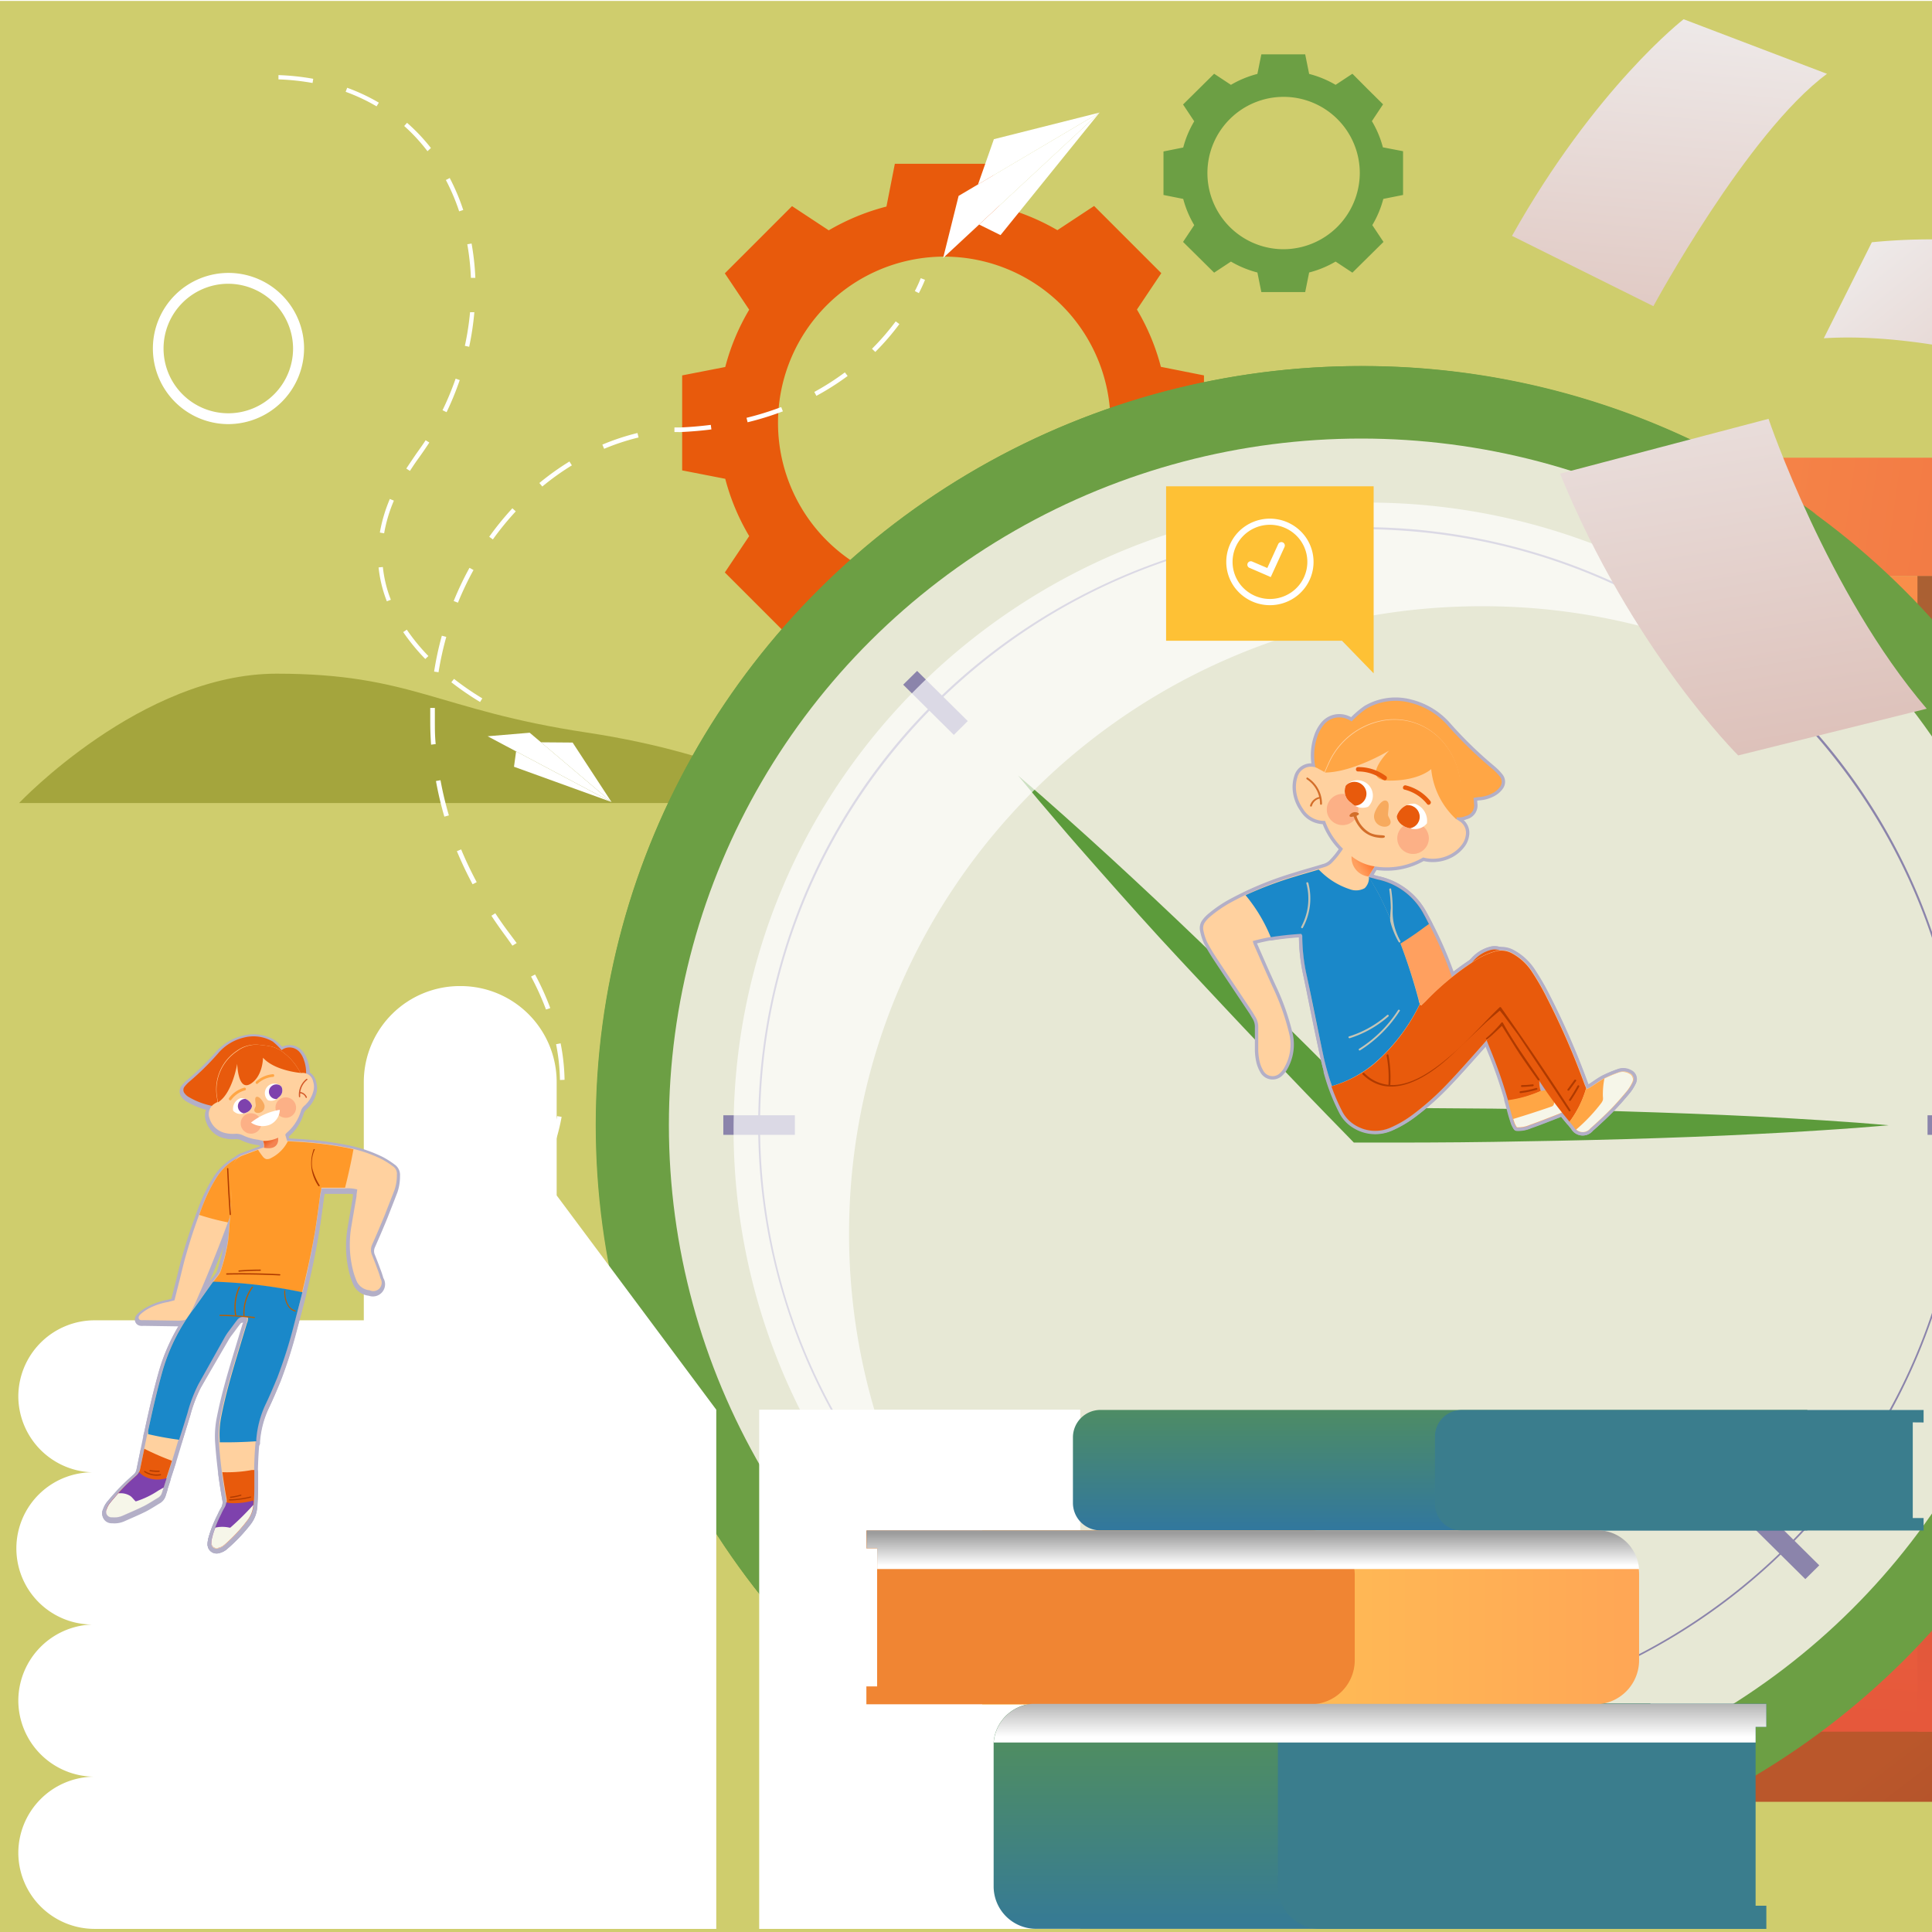 <svg xmlns="http://www.w3.org/2000/svg" xmlns:xlink="http://www.w3.org/1999/xlink" viewBox="0 0 230 230"><defs><style>.cls-1{mask:url(#mask);filter:url(#luminosity-noclip-11);}.cls-10,.cls-12,.cls-14,.cls-16,.cls-18,.cls-2,.cls-20,.cls-4,.cls-6,.cls-8{mix-blend-mode:multiply;}.cls-2{fill:url(#linear-gradient);}.cls-3{mask:url(#mask-2);filter:url(#luminosity-noclip-16);}.cls-4{fill:url(#linear-gradient-2);}.cls-5{mask:url(#mask-3);filter:url(#luminosity-noclip-17);}.cls-6{fill:url(#linear-gradient-3);}.cls-7{mask:url(#mask-4);filter:url(#luminosity-noclip-18);}.cls-8{fill:url(#linear-gradient-4);}.cls-9{mask:url(#mask-5);filter:url(#luminosity-noclip-19);}.cls-10{fill:url(#linear-gradient-5);}.cls-11{mask:url(#mask-6);filter:url(#luminosity-noclip-20);}.cls-12{fill:url(#linear-gradient-6);}.cls-13{mask:url(#mask-7);filter:url(#luminosity-noclip-12);}.cls-14{fill:url(#linear-gradient-7);}.cls-15{mask:url(#mask-8);filter:url(#luminosity-noclip-13);}.cls-16{fill:url(#linear-gradient-8);}.cls-17{mask:url(#mask-9);filter:url(#luminosity-noclip-14);}.cls-18{fill:url(#linear-gradient-9);}.cls-19{mask:url(#mask-10);filter:url(#luminosity-noclip-15);}.cls-20{fill:url(#linear-gradient-10);}.cls-21,.cls-54,.cls-93{fill:none;}.cls-22,.cls-23,.cls-52{fill:#b3afc7;}.cls-22,.cls-23,.cls-54,.cls-93{stroke:#b3afc7;stroke-linecap:round;stroke-linejoin:round;}.cls-22,.cls-54{stroke-width:0.8px;}.cls-23,.cls-93{stroke-width:0.9px;}.cls-24{isolation:isolate;}.cls-25{clip-path:url(#clip-path);}.cls-26{fill:#cfcd6d;}.cls-27{fill:#993fe0;}.cls-28{fill:#a4a53d;}.cls-29{mask:url(#mask-11);}.cls-30{opacity:0.66;fill:url(#linear-gradient-11);}.cls-31{fill:url(#linear-gradient-12);}.cls-32{fill:url(#linear-gradient-13);}.cls-33{fill:url(#linear-gradient-14);}.cls-34{fill:url(#linear-gradient-15);}.cls-35{fill:url(#linear-gradient-16);}.cls-36{fill:url(#linear-gradient-17);}.cls-37{fill:url(#linear-gradient-18);}.cls-38{fill:url(#linear-gradient-19);}.cls-39{fill:#e85a0c;}.cls-40{fill:#6c9f44;}.cls-41{fill:#e7e8d5;}.cls-42{fill:#8b84ab;}.cls-43{fill:#5c9b3b;}.cls-44,.cls-48{fill:#fff;}.cls-44{opacity:0.69;}.cls-45{fill:url(#linear-gradient-20);}.cls-46{fill:url(#linear-gradient-21);}.cls-47{fill:url(#linear-gradient-22);}.cls-49{mask:url(#mask-12);}.cls-50{fill:url(#linear-gradient-23);}.cls-51{fill:#fec135;}.cls-53{clip-path:url(#clip-path-2);}.cls-55{clip-path:url(#clip-path-3);}.cls-56{fill:#ffa645;}.cls-57{fill:#ffa05f;}.cls-58{fill:#af3a00;}.cls-59{fill:#f6f6e9;}.cls-60{fill:#1a88c9;}.cls-61{fill:#ffd19f;}.cls-62{fill:#d36e2a;}.cls-63{fill:url(#Degradado_sin_nombre_15);}.cls-64{fill:#c6c5b6;}.cls-65{fill:#fcb086;}.cls-66{clip-path:url(#clip-path-4);}.cls-67{clip-path:url(#clip-path-5);}.cls-68{fill:#f7aa5e;}.cls-69{fill:url(#linear-gradient-24);}.cls-70{fill:#3a7d8d;}.cls-71{mask:url(#mask-13);}.cls-72{fill:url(#linear-gradient-25);}.cls-73{mask:url(#mask-14);}.cls-74{fill:url(#linear-gradient-26);}.cls-75{fill:url(#linear-gradient-27);}.cls-76{fill:#f08533;}.cls-77{mask:url(#mask-15);}.cls-78{fill:url(#linear-gradient-28);}.cls-79{mask:url(#mask-16);}.cls-80{fill:url(#linear-gradient-29);}.cls-81{mask:url(#mask-17);}.cls-82{fill:url(#linear-gradient-30);}.cls-83{fill:url(#linear-gradient-31);}.cls-84{mask:url(#mask-18);}.cls-85{fill:url(#linear-gradient-32);}.cls-86{mask:url(#mask-19);}.cls-87{fill:url(#linear-gradient-33);}.cls-88{mask:url(#mask-20);}.cls-89{fill:url(#linear-gradient-34);}.cls-90,.cls-91{mix-blend-mode:color-burn;}.cls-90{fill:url(#linear-gradient-35);}.cls-91{fill:url(#linear-gradient-36);}.cls-92{clip-path:url(#clip-path-6);}.cls-94{clip-path:url(#clip-path-7);}.cls-95{fill:#ff9929;}.cls-96{fill:#7e42ad;}.cls-97{fill:#d35929;}.cls-98{fill:#ba5e02;}.cls-99{fill:url(#Degradado_sin_nombre_26);}.cls-100{clip-path:url(#clip-path-8);}.cls-101{clip-path:url(#clip-path-9);}.cls-102{filter:url(#luminosity-noclip-10);}.cls-103{filter:url(#luminosity-noclip-9);}.cls-104{filter:url(#luminosity-noclip-8);}.cls-105{filter:url(#luminosity-noclip-7);}.cls-106{filter:url(#luminosity-noclip-6);}.cls-107{filter:url(#luminosity-noclip-5);}.cls-108{filter:url(#luminosity-noclip-4);}.cls-109{filter:url(#luminosity-noclip-3);}.cls-110{filter:url(#luminosity-noclip-2);}.cls-111{filter:url(#luminosity-noclip);}</style><filter id="luminosity-noclip" x="62.87" y="-7935" width="337.87" height="32766" filterUnits="userSpaceOnUse" color-interpolation-filters="sRGB"><feFlood flood-color="#fff" result="bg"/><feBlend in="SourceGraphic" in2="bg"/></filter><mask id="mask" x="62.87" y="-7935" width="337.87" height="32766" maskUnits="userSpaceOnUse"><g class="cls-111"/></mask><linearGradient id="linear-gradient" x1="231.81" y1="238.01" x2="231.81" y2="202.59" gradientUnits="userSpaceOnUse"><stop offset="0"/><stop offset="1" stop-color="#fff"/></linearGradient><filter id="luminosity-noclip-2" x="112.92" y="-7935" width="20.64" height="32766" filterUnits="userSpaceOnUse" color-interpolation-filters="sRGB"><feFlood flood-color="#fff" result="bg"/><feBlend in="SourceGraphic" in2="bg"/></filter><mask id="mask-2" x="112.92" y="-7935" width="20.64" height="32766" maskUnits="userSpaceOnUse"><g class="cls-110"/></mask><linearGradient id="linear-gradient-2" x1="123.23" y1="200.03" x2="123.23" y2="161.61" gradientTransform="translate(246.47 385.33) rotate(-180)" gradientUnits="userSpaceOnUse"><stop offset="0" stop-color="#fff"/><stop offset="1" stop-color="#989898"/></linearGradient><filter id="luminosity-noclip-3" x="121.19" y="-7935" width="22.04" height="32766" filterUnits="userSpaceOnUse" color-interpolation-filters="sRGB"><feFlood flood-color="#fff" result="bg"/><feBlend in="SourceGraphic" in2="bg"/></filter><mask id="mask-3" x="121.19" y="-7935" width="22.04" height="32766" maskUnits="userSpaceOnUse"><g class="cls-109"/></mask><linearGradient id="linear-gradient-3" x1="132.21" y1="200.03" x2="132.21" y2="161.62" gradientTransform="translate(264.42 387.8) rotate(-180)" xlink:href="#linear-gradient-2"/><filter id="luminosity-noclip-4" x="173.4" y="-7935" width="54.31" height="32766" filterUnits="userSpaceOnUse" color-interpolation-filters="sRGB"><feFlood flood-color="#fff" result="bg"/><feBlend in="SourceGraphic" in2="bg"/></filter><mask id="mask-4" x="173.4" y="-7935" width="54.31" height="32766" maskUnits="userSpaceOnUse"><g class="cls-108"/></mask><linearGradient id="linear-gradient-4" x1="200.56" y1="180.83" x2="200.56" y2="162.48" gradientTransform="matrix(1, 0, 0, 1, 0, 0)" xlink:href="#linear-gradient-2"/><filter id="luminosity-noclip-5" x="198.57" y="-7935" width="20.64" height="32766" filterUnits="userSpaceOnUse" color-interpolation-filters="sRGB"><feFlood flood-color="#fff" result="bg"/><feBlend in="SourceGraphic" in2="bg"/></filter><mask id="mask-5" x="198.57" y="-7935" width="20.64" height="32766" maskUnits="userSpaceOnUse"><g class="cls-107"/></mask><linearGradient id="linear-gradient-5" x1="208.89" y1="186.56" x2="208.89" y2="128.92" gradientTransform="matrix(1, 0, 0, 1, 0, 0)" xlink:href="#linear-gradient-2"/><filter id="luminosity-noclip-6" x="188.9" y="-7935" width="22.04" height="32766" filterUnits="userSpaceOnUse" color-interpolation-filters="sRGB"><feFlood flood-color="#fff" result="bg"/><feBlend in="SourceGraphic" in2="bg"/></filter><mask id="mask-6" x="188.9" y="-7935" width="22.04" height="32766" maskUnits="userSpaceOnUse"><g class="cls-106"/></mask><linearGradient id="linear-gradient-6" x1="199.92" y1="186.55" x2="199.92" y2="128.93" gradientTransform="matrix(1, 0, 0, 1, 0, 0)" xlink:href="#linear-gradient-2"/><filter id="luminosity-noclip-7" x="93.66" y="-7935" width="20.64" height="32766" filterUnits="userSpaceOnUse" color-interpolation-filters="sRGB"><feFlood flood-color="#fff" result="bg"/><feBlend in="SourceGraphic" in2="bg"/></filter><mask id="mask-7" x="93.66" y="-7935" width="20.64" height="32766" maskUnits="userSpaceOnUse"><g class="cls-105"/></mask><linearGradient id="linear-gradient-7" x1="103.98" y1="214.26" x2="103.98" y2="180.56" gradientTransform="matrix(1, 0, 0, 1, 0, 0)" xlink:href="#linear-gradient-2"/><filter id="luminosity-noclip-8" x="156.03" y="-7935" width="52.96" height="32766" filterUnits="userSpaceOnUse" color-interpolation-filters="sRGB"><feFlood flood-color="#fff" result="bg"/><feBlend in="SourceGraphic" in2="bg"/></filter><mask id="mask-8" x="156.03" y="-7935" width="52.96" height="32766" maskUnits="userSpaceOnUse"><g class="cls-104"/></mask><linearGradient id="linear-gradient-8" x1="182.51" y1="226.97" x2="182.51" y2="194.13" gradientTransform="matrix(1, 0, 0, 1, 0, 0)" xlink:href="#linear-gradient-2"/><filter id="luminosity-noclip-9" x="170.18" y="-7935" width="22.04" height="32766" filterUnits="userSpaceOnUse" color-interpolation-filters="sRGB"><feFlood flood-color="#fff" result="bg"/><feBlend in="SourceGraphic" in2="bg"/></filter><mask id="mask-9" x="170.18" y="-7935" width="22.04" height="32766" maskUnits="userSpaceOnUse"><g class="cls-103"/></mask><linearGradient id="linear-gradient-9" x1="181.2" y1="224.19" x2="181.2" y2="190.49" gradientTransform="matrix(1, 0, 0, 1, 0, 0)" xlink:href="#linear-gradient-2"/><filter id="luminosity-noclip-10" x="104.42" y="-7935" width="53.93" height="32766" filterUnits="userSpaceOnUse" color-interpolation-filters="sRGB"><feFlood flood-color="#fff" result="bg"/><feBlend in="SourceGraphic" in2="bg"/></filter><mask id="mask-10" x="104.42" y="-7935" width="53.93" height="32766" maskUnits="userSpaceOnUse"><g class="cls-102"/></mask><linearGradient id="linear-gradient-10" x1="131.38" y1="201.04" x2="131.38" y2="176.01" gradientTransform="translate(262.76 385.09) rotate(-180)" xlink:href="#linear-gradient-2"/><clipPath id="clip-path"><rect class="cls-21" y="0.11" width="230" height="230"/></clipPath><filter id="luminosity-noclip-11" x="62.87" y="213.3" width="337.87" height="16.54" filterUnits="userSpaceOnUse" color-interpolation-filters="sRGB"><feFlood flood-color="#fff" result="bg"/><feBlend in="SourceGraphic" in2="bg"/></filter><mask id="mask-11" x="62.87" y="213.3" width="337.87" height="16.54" maskUnits="userSpaceOnUse"><g class="cls-1"><ellipse class="cls-2" cx="231.81" cy="221.57" rx="168.94" ry="8.27"/></g></mask><linearGradient id="linear-gradient-11" x1="231.81" y1="238.01" x2="231.81" y2="202.59" gradientUnits="userSpaceOnUse"><stop offset="0" stop-color="#a6a6a6"/><stop offset="1" stop-color="#5c5c5c"/></linearGradient><linearGradient id="linear-gradient-12" x1="280.53" y1="166.16" x2="336.99" y2="239.85" gradientUnits="userSpaceOnUse"><stop offset="0" stop-color="#ba572b"/><stop offset="1" stop-color="#803429"/></linearGradient><linearGradient id="linear-gradient-13" x1="260.28" y1="207.13" x2="272.08" y2="27.89" gradientTransform="translate(529.75 274.72) rotate(-180)" gradientUnits="userSpaceOnUse"><stop offset="0" stop-color="#e6583b"/><stop offset="1" stop-color="#ffa04f"/></linearGradient><linearGradient id="linear-gradient-14" x1="325.6" y1="70.56" x2="134.41" y2="43.73" gradientTransform="translate(529.75 123.08) rotate(-180)" xlink:href="#linear-gradient-13"/><linearGradient id="linear-gradient-15" x1="218.03" y1="201.49" x2="244.64" y2="52.98" gradientUnits="userSpaceOnUse"><stop offset="0" stop-color="#e6583b"/><stop offset="1" stop-color="#a16132"/></linearGradient><linearGradient id="linear-gradient-16" x1="258.32" y1="208.94" x2="285.13" y2="59.28" gradientTransform="translate(437.21 -92.54) rotate(90)" xlink:href="#linear-gradient-15"/><linearGradient id="linear-gradient-17" x1="252.19" y1="208.12" x2="278.99" y2="58.46" gradientTransform="translate(402.16 -127.59) rotate(90)" xlink:href="#linear-gradient-15"/><linearGradient id="linear-gradient-18" x1="246.08" y1="207.29" x2="272.89" y2="57.64" gradientTransform="translate(367.26 -162.49) rotate(90)" xlink:href="#linear-gradient-15"/><linearGradient id="linear-gradient-19" x1="242.35" y1="136.46" x2="247.92" y2="104.08" gradientUnits="userSpaceOnUse"><stop offset="0" stop-color="#ff9f55"/><stop offset="1" stop-color="#ffd255"/></linearGradient><linearGradient id="linear-gradient-20" x1="200.42" y1="26.54" x2="211.87" y2="96.91" gradientUnits="userSpaceOnUse"><stop offset="0" stop-color="#f0eeee"/><stop offset="1" stop-color="#dbbcb4"/></linearGradient><linearGradient id="linear-gradient-21" x1="200.76" y1="-3.38" x2="195.71" y2="52.52" xlink:href="#linear-gradient-20"/><linearGradient id="linear-gradient-22" x1="222.46" y1="24.03" x2="251.54" y2="59.87" xlink:href="#linear-gradient-20"/><filter id="luminosity-noclip-12" x="93.66" y="206.19" width="20.64" height="0.53" filterUnits="userSpaceOnUse" color-interpolation-filters="sRGB"><feFlood flood-color="#fff" result="bg"/><feBlend in="SourceGraphic" in2="bg"/></filter><mask id="mask-12" x="93.66" y="206.19" width="20.64" height="0.53" maskUnits="userSpaceOnUse"><g class="cls-13"><rect class="cls-14" x="93.66" y="206.19" width="20.64" height="0.53"/></g></mask><linearGradient id="linear-gradient-23" x1="103.98" y1="214.26" x2="103.98" y2="180.56" gradientUnits="userSpaceOnUse"><stop offset="0" stop-color="#bfb0aa"/><stop offset="1" stop-color="#fae7e0"/></linearGradient><clipPath id="clip-path-2"><path class="cls-22" d="M160.19,93.59a1.66,1.66,0,0,0,.68,2,1.84,1.84,0,0,0,2,.45,1.83,1.83,0,1,0-2.69-2.47Z"/></clipPath><clipPath id="clip-path-3"><path class="cls-22" d="M166.28,97.18c0,.46.46,1.22,1.59,1.43a1.84,1.84,0,0,0,2-.59,2.15,2.15,0,0,0-1.44-2.34A2.12,2.12,0,0,0,166.28,97.18Z"/></clipPath><linearGradient id="Degradado_sin_nombre_15" x1="1690.3" y1="103.28" x2="1688.96" y2="102.49" gradientTransform="matrix(-1, 0, 0, 1, 1851.99, 0)" gradientUnits="userSpaceOnUse"><stop offset="0" stop-color="#ffa05f"/><stop offset="1" stop-color="#ff7933"/></linearGradient><clipPath id="clip-path-4"><path class="cls-21" d="M160.19,93.59a1.66,1.66,0,0,0,.68,2,1.84,1.84,0,0,0,2,.45,1.83,1.83,0,1,0-2.69-2.47Z"/></clipPath><clipPath id="clip-path-5"><path class="cls-21" d="M166.28,97.18c0,.46.46,1.22,1.59,1.43a1.84,1.84,0,0,0,2-.59,2.15,2.15,0,0,0-1.44-2.34A2.12,2.12,0,0,0,166.28,97.18Z"/></clipPath><linearGradient id="linear-gradient-24" x1="157.38" y1="234.33" x2="157.38" y2="189.64" gradientUnits="userSpaceOnUse"><stop offset="0" stop-color="#3076a1"/><stop offset="1" stop-color="#639c38"/></linearGradient><filter id="luminosity-noclip-13" x="156.03" y="205.57" width="52.96" height="21.29" filterUnits="userSpaceOnUse" color-interpolation-filters="sRGB"><feFlood flood-color="#fff" result="bg"/><feBlend in="SourceGraphic" in2="bg"/></filter><mask id="mask-13" x="156.03" y="205.57" width="52.96" height="21.29" maskUnits="userSpaceOnUse"><g class="cls-15"><path class="cls-16" d="M161,205.57h48a0,0,0,0,1,0,0v21.29a0,0,0,0,1,0,0H161a5,5,0,0,1-5-5V210.56A5,5,0,0,1,161,205.57Z"/></g></mask><linearGradient id="linear-gradient-25" x1="182.51" y1="226.97" x2="182.51" y2="194.13" gradientUnits="userSpaceOnUse"><stop offset="0" stop-color="#ebd8d1"/><stop offset="1" stop-color="#fae7e0"/></linearGradient><filter id="luminosity-noclip-14" x="170.18" y="217.71" width="22.04" height="0.53" filterUnits="userSpaceOnUse" color-interpolation-filters="sRGB"><feFlood flood-color="#fff" result="bg"/><feBlend in="SourceGraphic" in2="bg"/></filter><mask id="mask-14" x="170.18" y="217.71" width="22.04" height="0.53" maskUnits="userSpaceOnUse"><g class="cls-17"><rect class="cls-18" x="170.18" y="217.71" width="22.04" height="0.53"/></g></mask><linearGradient id="linear-gradient-26" x1="181.2" y1="224.19" x2="181.2" y2="190.49" xlink:href="#linear-gradient-23"/><linearGradient id="linear-gradient-27" x1="-10776.51" y1="192.54" x2="-10678.81" y2="192.54" gradientTransform="matrix(1, 0, 0, -1, 10880.21, 385.09)" xlink:href="#linear-gradient-19"/><filter id="luminosity-noclip-15" x="104.42" y="184.32" width="53.93" height="16.44" filterUnits="userSpaceOnUse" color-interpolation-filters="sRGB"><feFlood flood-color="#fff" result="bg"/><feBlend in="SourceGraphic" in2="bg"/></filter><mask id="mask-15" x="104.42" y="184.32" width="53.93" height="16.44" maskUnits="userSpaceOnUse"><g class="cls-19"><path class="cls-20" d="M109.65,184.32h48.7a0,0,0,0,1,0,0v16.44a0,0,0,0,1,0,0h-48.7a5.23,5.23,0,0,1-5.23-5.23v-6A5.23,5.23,0,0,1,109.65,184.32Z" transform="translate(262.76 385.09) rotate(180)"/></g></mask><linearGradient id="linear-gradient-28" x1="131.38" y1="201.04" x2="131.38" y2="176.01" gradientTransform="translate(262.76 385.09) rotate(-180)" xlink:href="#linear-gradient-25"/><filter id="luminosity-noclip-16" x="112.92" y="192.46" width="20.64" height="0.41" filterUnits="userSpaceOnUse" color-interpolation-filters="sRGB"><feFlood flood-color="#fff" result="bg"/><feBlend in="SourceGraphic" in2="bg"/></filter><mask id="mask-16" x="112.92" y="192.46" width="20.64" height="0.41" maskUnits="userSpaceOnUse"><g class="cls-3"><rect class="cls-4" x="112.92" y="192.46" width="20.64" height="0.41" transform="translate(246.47 385.33) rotate(180)"/></g></mask><linearGradient id="linear-gradient-29" x1="123.23" y1="200.03" x2="123.23" y2="161.61" gradientTransform="translate(246.47 385.33) rotate(-180)" xlink:href="#linear-gradient-23"/><filter id="luminosity-noclip-17" x="121.19" y="193.7" width="22.04" height="0.41" filterUnits="userSpaceOnUse" color-interpolation-filters="sRGB"><feFlood flood-color="#fff" result="bg"/><feBlend in="SourceGraphic" in2="bg"/></filter><mask id="mask-17" x="121.19" y="193.7" width="22.04" height="0.41" maskUnits="userSpaceOnUse"><g class="cls-5"><rect class="cls-6" x="121.19" y="193.7" width="22.04" height="0.41" transform="translate(264.42 387.8) rotate(180)"/></g></mask><linearGradient id="linear-gradient-30" x1="132.21" y1="200.03" x2="132.21" y2="161.62" gradientTransform="translate(264.42 387.8) rotate(-180)" xlink:href="#linear-gradient-23"/><linearGradient id="linear-gradient-31" x1="171.48" y1="182.99" x2="171.48" y2="156.74" xlink:href="#linear-gradient-24"/><filter id="luminosity-noclip-18" x="173.4" y="169.33" width="54.31" height="11.39" filterUnits="userSpaceOnUse" color-interpolation-filters="sRGB"><feFlood flood-color="#fff" result="bg"/><feBlend in="SourceGraphic" in2="bg"/></filter><mask id="mask-18" x="173.4" y="169.33" width="54.31" height="11.39" maskUnits="userSpaceOnUse"><g class="cls-7"><path class="cls-8" d="M176.56,169.33h51.15a0,0,0,0,1,0,0v11.39a0,0,0,0,1,0,0H176.56a3.16,3.16,0,0,1-3.16-3.16v-5.07A3.16,3.16,0,0,1,176.56,169.33Z"/></g></mask><linearGradient id="linear-gradient-32" x1="200.56" y1="180.83" x2="200.56" y2="162.48" xlink:href="#linear-gradient-25"/><filter id="luminosity-noclip-19" x="198.57" y="171.76" width="20.64" height="0.41" filterUnits="userSpaceOnUse" color-interpolation-filters="sRGB"><feFlood flood-color="#fff" result="bg"/><feBlend in="SourceGraphic" in2="bg"/></filter><mask id="mask-19" x="198.57" y="171.76" width="20.64" height="0.41" maskUnits="userSpaceOnUse"><g class="cls-9"><rect class="cls-10" x="198.57" y="171.76" width="20.64" height="0.41"/></g></mask><linearGradient id="linear-gradient-33" x1="208.89" y1="186.56" x2="208.89" y2="128.92" xlink:href="#linear-gradient-23"/><filter id="luminosity-noclip-20" x="188.9" y="175.82" width="22.04" height="0.28" filterUnits="userSpaceOnUse" color-interpolation-filters="sRGB"><feFlood flood-color="#fff" result="bg"/><feBlend in="SourceGraphic" in2="bg"/></filter><mask id="mask-20" x="188.9" y="175.82" width="22.04" height="0.28" maskUnits="userSpaceOnUse"><g class="cls-11"><rect class="cls-12" x="188.9" y="175.82" width="22.04" height="0.28"/></g></mask><linearGradient id="linear-gradient-34" x1="199.92" y1="186.55" x2="199.92" y2="128.93" xlink:href="#linear-gradient-23"/><linearGradient id="linear-gradient-35" x1="164.29" y1="206.76" x2="164.29" y2="201.47" gradientUnits="userSpaceOnUse"><stop offset="0" stop-color="#fff"/><stop offset="1" stop-color="#9c9c9c"/></linearGradient><linearGradient id="linear-gradient-36" x1="149.14" y1="186.39" x2="149.14" y2="182.52" xlink:href="#linear-gradient-35"/><clipPath id="clip-path-6"><path class="cls-23" d="M33.52,129.6a1,1,0,0,1-.38,1.27,1.15,1.15,0,0,1-1.24.32,1.14,1.14,0,1,1,1.62-1.6Z"/></clipPath><clipPath id="clip-path-7"><path class="cls-23" d="M30,131.84c0,.28-.26.77-1,.92a1.15,1.15,0,0,1-1.24-.32,1.34,1.34,0,0,1,.85-1.49A1.32,1.32,0,0,1,30,131.84Z"/></clipPath><linearGradient id="Degradado_sin_nombre_26" x1="-923.61" y1="136.2" x2="-924.28" y2="135.39" gradientTransform="translate(956)" gradientUnits="userSpaceOnUse"><stop offset="0" stop-color="#f48351"/><stop offset="1" stop-color="#e94e0c"/></linearGradient><clipPath id="clip-path-8"><path class="cls-21" d="M33.52,129.39a1,1,0,0,1-.38,1.27,1.15,1.15,0,0,1-1.24.32,1.14,1.14,0,1,1,1.62-1.6Z"/></clipPath><clipPath id="clip-path-9"><path class="cls-21" d="M30,131.63c0,.28-.26.77-1,.92a1.15,1.15,0,0,1-1.24-.32,1.34,1.34,0,0,1,.85-1.49A1.32,1.32,0,0,1,30,131.63Z"/></clipPath></defs><title>What is the CogAT Test_Secrets_CogAT form 7</title><g class="cls-24"><g id="Слой_1" data-name="Слой 1"><g class="cls-25"><path class="cls-26" d="M-83.9,204.81c-12.19-.62-22.86,5.93-24.94,15.19a22.71,22.71,0,0,1-5,10.12H507.27a22.71,22.71,0,0,1-5-10.12c-2.07-9.26-12.75-15.81-24.94-15.19-24.72,1.26-51.57-10.64-49.72-29.15.74-7.43-4.79-14.38-13.56-17.54-34.22-12.34-33.22-60-6.7-77.43,5.43-3.56,8.36-8.94,8-14.43C414,47.47,435.72,29,468.59,28.51c8.34-.11,15.9-3.58,20.14-9.1,7.07-9.21,24.56-18.2,50.45-13.56C547.83,7.4,556.7,5.09,562.55,0H-169.1c5.86,5.09,14.72,7.4,23.38,5.85,25.89-4.64,43.38,4.34,50.45,13.56,4.24,5.52,11.8,9,20.14,9.1,32.87.44,54.59,19,53.26,37.75-.39,5.49-25,7-19.56,10.61,26.52,17.4,55.05,68.91,20.83,81.25-8.77,3.16-14.3,10.11-13.56,17.54C-32.33,194.17-59.18,206.06-83.9,204.81Z"/><path class="cls-27" d="M266.84,207.42H193s4.79-5.75,17.45-8,12.27-8,27.62-9.48S266.84,207.42,266.84,207.42Z"/><path class="cls-28" d="M2.27,95.6H96S87.5,89.87,69.8,87.2s-20.78-7-36.88-7S2.27,95.6,2.27,95.6Z"/><g class="cls-29"><ellipse class="cls-30" cx="231.81" cy="221.57" rx="168.94" ry="8.27"/></g><path class="cls-31" d="M343.12,79.55V208.62a5.92,5.92,0,0,1-5.93,5.88H190.05a5.9,5.9,0,0,1-5.93-5.88V79.55a5.9,5.9,0,0,1,5.93-5.88H337.2a5.92,5.92,0,0,1,5.93,5.88Z"/><rect class="cls-32" x="195.42" y="68.57" width="138.92" height="137.58" transform="translate(529.75 274.72) rotate(180)"/><path class="cls-33" d="M195.42,54.51H334.33a0,0,0,0,1,0,0V61a7.59,7.59,0,0,1-7.59,7.59H203A7.59,7.59,0,0,1,195.42,61V54.51A0,0,0,0,1,195.42,54.51Z" transform="translate(529.75 123.08) rotate(180)"/><rect class="cls-34" x="228.27" y="68.57" width="2.5" height="137.58"/><rect class="cls-35" x="263.64" y="102.88" width="2.48" height="138.92" transform="translate(92.54 437.21) rotate(-90)"/><rect class="cls-36" x="263.64" y="67.82" width="2.48" height="138.92" transform="translate(127.59 402.16) rotate(-90)"/><rect class="cls-37" x="263.64" y="32.92" width="2.48" height="138.92" transform="translate(162.49 367.26) rotate(-90)"/><path class="cls-38" d="M263.63,103.62s0,15.08-3.59,27.86l-7.6,4.72H225.65c5.09-13.43,5.12-32.58,5.12-32.58Z"/><path class="cls-39" d="M138.2,43.67a26.31,26.31,0,0,0-2.85-6.82l2.9-4.33-4-4-4-4-4.37,2.88A26.78,26.78,0,0,0,119,24.59l-1-5.09H106.53l-1,5.09a26.78,26.78,0,0,0-6.87,2.83l-4.37-2.88-4,4-4,4,2.9,4.33a26.31,26.31,0,0,0-2.85,6.82l-5.13,1V56l5.13,1a26.31,26.31,0,0,0,2.85,6.82l-2.9,4.33,4,4,4,4,4.37-2.88a26.78,26.78,0,0,0,6.87,2.83l1,5.09h11.39l1-5.09a26.79,26.79,0,0,0,6.87-2.83l4.37,2.88,4-4,4-4-2.9-4.33A26.31,26.31,0,0,0,138.2,57l5.13-1V44.69Zm-26,26.46a19.79,19.79,0,1,1,20-19.79A19.87,19.87,0,0,1,112.23,70.13Z"/><path class="cls-40" d="M164.63,17.54a12.06,12.06,0,0,0-1.31-3.12l1.33-2-1.85-1.83L161,8.78l-2,1.32a12.28,12.28,0,0,0-3.15-1.3l-.47-2.33h-5.22l-.47,2.33a12.28,12.28,0,0,0-3.15,1.3l-2-1.32-1.85,1.83-1.85,1.83,1.33,2a12.06,12.06,0,0,0-1.31,3.12l-2.35.47v5.18l2.35.47a12.06,12.06,0,0,0,1.31,3.12l-1.33,2,1.85,1.83,1.85,1.83,2-1.32a12.28,12.28,0,0,0,3.15,1.3l.47,2.33h5.22l.47-2.33a12.28,12.28,0,0,0,3.15-1.3l2,1.32,1.85-1.83,1.85-1.83-1.33-2a12.06,12.06,0,0,0,1.31-3.12l2.35-.47V18ZM152.73,29.67a9.07,9.07,0,1,1,9.15-9.07A9.11,9.11,0,0,1,152.73,29.67Z"/><ellipse class="cls-40" cx="162.05" cy="133.93" rx="91.13" ry="90.35"/><path class="cls-40" d="M78.43,138.89a90,90,0,0,0,37,72.66,90.15,90.15,0,0,1-44.46-77.62c0-49.9,40.8-90.35,91.13-90.35a91.22,91.22,0,0,1,54.19,17.7,91.27,91.27,0,0,0-46.69-12.74C119.22,48.54,78.43,89,78.43,138.89Z"/><ellipse class="cls-41" cx="162.05" cy="133.93" rx="82.42" ry="81.72"/><rect class="cls-42" x="160.88" y="58.64" width="2.35" height="8.45"/><rect class="cls-42" x="160.88" y="200.78" width="2.35" height="8.45"/><rect class="cls-42" x="232.57" y="129.67" width="2.33" height="8.52" transform="translate(367.66 -99.8) rotate(90)"/><rect class="cls-42" x="89.21" y="129.67" width="2.33" height="8.52" transform="translate(224.3 43.56) rotate(90)"/><polygon class="cls-42" points="208.89 182.02 210.55 180.38 216.58 186.35 214.92 187.99 208.89 182.02"/><polygon class="cls-42" points="107.52 81.51 109.18 79.87 115.21 85.84 113.55 87.49 107.52 81.51"/><polygon class="cls-42" points="113.55 180.38 115.21 182.02 109.18 187.99 107.52 186.35 113.55 180.38"/><polygon class="cls-42" points="214.92 79.87 216.58 81.51 210.55 87.49 208.89 85.84 214.92 79.87"/><path class="cls-42" d="M162.05,205.11a71.63,71.63,0,0,1-50.76-20.85,70.75,70.75,0,0,1,0-100.66,72.22,72.22,0,0,1,101.52,0,70.75,70.75,0,0,1,0,100.66A71.63,71.63,0,0,1,162.05,205.11Zm0-142.14c-39.46,0-71.57,31.83-71.57,71s32.11,71,71.57,71,71.57-31.83,71.57-71S201.51,63,162.05,63Z"/><path class="cls-43" d="M121.21,92.34c.93.79,1.85,1.59,2.77,2.39l2.73,2.42c1.82,1.61,3.62,3.26,5.42,4.9q5.38,4.94,10.65,10c3.51,3.37,7,6.74,10.46,10.16q2.6,2.55,5.17,5.14c1.72,1.71,3.42,3.45,5.13,5.17l-1.49-.62q7.85,0,15.7.08c5.23.07,10.46.17,15.7.33s10.46.35,15.7.61c2.62.14,5.23.28,7.85.45l3.92.27c1.31.11,2.62.2,3.92.32-1.31.12-2.62.21-3.92.32l-3.92.27c-2.62.18-5.23.32-7.85.45-5.23.27-10.46.46-15.7.61s-10.46.25-15.7.33-10.46.09-15.7.08h-.88l-.6-.62c-1.69-1.74-3.4-3.47-5.08-5.23s-3.37-3.5-5-5.26c-3.35-3.51-6.66-7.07-10-10.64s-6.55-7.18-9.77-10.82c-1.61-1.82-3.22-3.65-4.79-5.5l-2.37-2.78C122.77,94.21,122,93.28,121.21,92.34Z"/><path class="cls-44" d="M219.77,85.78a75.42,75.42,0,0,0-43.37-13.61c-41.6,0-75.32,33.44-75.32,74.68a74,74,0,0,0,18.25,48.74,74.41,74.41,0,0,1-32-61.08c0-41.25,33.72-74.68,75.32-74.68A75.43,75.43,0,0,1,219.77,85.78Z"/><path class="cls-45" d="M206.93,89.93s-12.62-12.51-21.21-33.54l24.82-6.53s7,20.7,18.83,34.51Z"/><path class="cls-46" d="M200.43,2.29S189.9,10.44,180,28.08l16.83,8.37s11.18-20.66,20.67-27.66Z"/><path class="cls-47" d="M222.84,28.84a70.58,70.58,0,0,1,23.31,1.58L240,43.18s-12.13-3.61-22.88-2.91Z"/><path class="cls-48" d="M48.34,156.31l-.26-.48a38,38,0,0,0,3.64-2.37l.32.44A38.57,38.57,0,0,1,48.34,156.31Zm7.14-5.14-.36-.41c1.11-1,2.16-2,3.13-3l.4.37C57.67,149.17,56.6,150.2,55.48,151.17Zm6-6.38-.44-.32a32.33,32.33,0,0,0,2.36-3.61l.48.26A32.79,32.79,0,0,1,61.48,144.79Zm4.24-7.64L65.2,137a24.05,24.05,0,0,0,1.12-4.13l.54.09A24.59,24.59,0,0,1,65.71,137.15Zm.94-8.58a23.75,23.75,0,0,0-.46-4.26l.54-.11a24.3,24.3,0,0,1,.47,4.35ZM65,120.18a32.28,32.28,0,0,0-1.78-3.92l.48-.25a32.77,32.77,0,0,1,1.81,4Zm-4-7.6q-.45-.66-.94-1.32c-.54-.74-1.07-1.49-1.56-2.24l.46-.3c.49.74,1,1.48,1.55,2.21q.5.67,1,1.34Zm-4.74-7.31c-.69-1.29-1.32-2.62-1.87-3.94l.51-.21c.54,1.31,1.17,2.62,1.85,3.9ZM52.9,97.22a40.65,40.65,0,0,1-1-4.24l.54-.1a40.07,40.07,0,0,0,1,4.19Zm-1.58-8.57c-.07-.92-.1-1.86-.1-2.79q0-.79,0-1.58l.55,0q0,.77,0,1.55c0,.91,0,1.84.1,2.75Zm.9-8.62-.54-.08a38.15,38.15,0,0,1,.92-4.27l.53.14A37.58,37.58,0,0,0,52.21,80Zm2.3-8.28-.51-.2a37.31,37.31,0,0,1,1.88-3.95l.48.26A36.79,36.79,0,0,0,54.52,71.74Zm4.16-7.53-.44-.32A35.24,35.24,0,0,1,61,60.51l.4.37A34.64,34.64,0,0,0,58.68,64.21Zm5.88-6.3-.35-.42a31.54,31.54,0,0,1,3.58-2.56l.29.46A30.92,30.92,0,0,0,64.56,57.92Zm7.36-4.49-.21-.5a27.46,27.46,0,0,1,4.18-1.38l.13.53A26.9,26.9,0,0,0,71.92,53.43Zm8.37-2,0-.54.64,0c1.26-.05,2.5-.16,3.69-.31l.07.54c-1.21.16-2.47.26-3.74.32ZM89,50.27l-.13-.53A35,35,0,0,0,93,48.46l.2.51A35.52,35.52,0,0,1,89,50.27Zm8.2-3.13-.26-.48a30.54,30.54,0,0,0,3.64-2.33l.33.43A31.11,31.11,0,0,1,97.18,47.13Zm7-5.24-.39-.38a29.37,29.37,0,0,0,2.82-3.26l.44.32A30,30,0,0,1,104.21,41.89Zm5.2-7-.49-.25a15,15,0,0,0,.7-1.53l.51.19A15.37,15.37,0,0,1,109.41,34.85Z"/><polygon class="cls-48" points="130.9 13.4 112.28 30.71 114.12 23.32 130.9 13.4"/><polygon class="cls-48" points="130.9 13.4 118.32 16.57 116.43 21.96 130.9 13.4"/><polygon class="cls-48" points="116.56 26.73 119.11 27.99 130.9 13.4 116.56 26.73"/><g class="cls-49"><rect class="cls-50" x="93.66" y="206.19" width="20.64" height="0.53"/></g><polygon class="cls-51" points="138.82 57.89 163.53 57.89 163.53 76.28 163.53 80.16 159.76 76.28 138.82 76.28 138.82 57.89"/><path class="cls-48" d="M151.28,68.7l-2.54-1.1a.41.41,0,0,1-.21-.54.41.41,0,0,1,.54-.21l1.8.77,1.3-2.85a.41.41,0,0,1,.54-.2.41.41,0,0,1,.21.54Z"/><path class="cls-48" d="M154.17,71.11a5.23,5.23,0,0,1-7.24-1.25,5.13,5.13,0,0,1,1.26-7.18,5.23,5.23,0,0,1,7.24,1.25A5.13,5.13,0,0,1,154.17,71.11Zm-5.55-7.83a4.4,4.4,0,0,0-1.08,6.15,4.48,4.48,0,0,0,6.21,1.07,4.4,4.4,0,0,0,1.08-6.15A4.48,4.48,0,0,0,148.62,63.28Z"/><path class="cls-22" d="M160.92,85.88c-.14-.08-.3-.18-.47-.25a2.39,2.39,0,0,0-2.91.72,4.36,4.36,0,0,0-.72,1.36,6.88,6.88,0,0,0,1.56,7,11.43,11.43,0,0,0,6.14,3.46,11.77,11.77,0,0,0,6.2-.17,5.15,5.15,0,0,0,.63-.22,3.78,3.78,0,0,1,2.25-.47,1.83,1.83,0,0,0,.87-.16,1.29,1.29,0,0,0,1-1.53c0-.18,0-.37-.07-.62a4.8,4.8,0,0,1,.62-.11,4,4,0,0,0,1.81-.54,2.4,2.4,0,0,0,.73-.66,1,1,0,0,0,0-1.24,6.54,6.54,0,0,0-.85-.88,48.79,48.79,0,0,1-5.29-5.12,8.68,8.68,0,0,0-4.49-2.78,6.88,6.88,0,0,0-5.3.72A11.22,11.22,0,0,0,160.92,85.88Z"/><path class="cls-22" d="M180.58,134.24a3.45,3.45,0,0,0,1.55-.29c1.13-.39,2.24-.84,3.35-1.27a4.76,4.76,0,0,0,1.68-1.12c.83-.84.61-1.62-.54-1.88a3.93,3.93,0,0,0-1.15,0c-.67.05-1.34.16-2,.24a3,3,0,0,1-.18-1.14,44.48,44.48,0,0,0-.85-6.77,38.76,38.76,0,0,0-1.17-5c-.17-.52-.36-1-.56-1.53a5.13,5.13,0,0,0-1.6-2,1.75,1.75,0,0,0-1.73-.34,4.12,4.12,0,0,0-2.66,2.48,2.13,2.13,0,0,0-.12,1.32,13.68,13.68,0,0,0,.39,1.49c.82,2.19,1.63,4.39,2.51,6.56a55.63,55.63,0,0,1,2.44,7.39c.12.47.27.92.42,1.38A3.16,3.16,0,0,0,180.58,134.24Z"/><path class="cls-22" d="M174.68,115.61a4.12,4.12,0,0,1,2.66-2.48,1.75,1.75,0,0,1,1.73.34,5.13,5.13,0,0,1,1.6,2c.21.5.4,1,.56,1.53a38.75,38.75,0,0,1,1.17,5,44.48,44.48,0,0,1,.85,6.77,3.07,3.07,0,0,0,.17,1.12,14.23,14.23,0,0,1-3.88,1.15,57.4,57.4,0,0,0-2.08-6c-.88-2.17-1.69-4.37-2.51-6.56a13.68,13.68,0,0,1-.39-1.49A2.13,2.13,0,0,1,174.68,115.61Z"/><path class="cls-22" d="M182.94,129.73a11.36,11.36,0,0,1-1.93.4c-.14,0-.14-.21,0-.22a11,11,0,0,0,1.87-.39.11.11,0,0,1,.06.22Z"/><path class="cls-22" d="M182.48,129.31q-.65.06-1.3.09c-.15,0-.15-.22,0-.22q.65,0,1.3-.09c.14,0,.14.21,0,.22Z"/><path class="cls-22" d="M183.42,129.87v0c.7-.09,1.37-.19,2-.24a3.93,3.93,0,0,1,1.15,0c1.15.25,1.37,1,.54,1.88a4.76,4.76,0,0,1-1.68,1.12c-1.11.43-2.22.87-3.35,1.27a3.45,3.45,0,0,1-1.55.29,3.16,3.16,0,0,1-.26-.48c-.15-.46-.3-.91-.42-1.38s-.24-.9-.37-1.35h0A14.23,14.23,0,0,0,183.42,129.87Z"/><path class="cls-22" d="M184.63,131.76a.57.57,0,0,0,.29-.17.58.58,0,0,0,.08-.23,8.44,8.44,0,0,1,.55-1.72,3.74,3.74,0,0,1,1.07,0c1.15.25,1.37,1,.54,1.88a4.76,4.76,0,0,1-1.68,1.12c-1.11.43-2.22.87-3.35,1.27a3.45,3.45,0,0,1-1.55.29,3.16,3.16,0,0,1-.26-.48l-.17-.51Q182.4,132.53,184.63,131.76Z"/><path class="cls-22" d="M162.08,105.77c.13.52.22,1.06.39,1.57.25.72.54,1.44.86,2.14.73,1.57,1.5,3.12,2.23,4.69s1.48,3.27,2.24,4.9c.34.73.68,1.45,1.08,2.15.62,1.08,1.2,1.26,2.41.63a4.23,4.23,0,0,0,1.4-1.17,3,3,0,0,0,.64-2.79c-.06-.22-.1-.44-.17-.65a46.55,46.55,0,0,0-3.64-8.36A8.1,8.1,0,0,0,164,104.7c-.31-.07-.62-.17-.94-.25a.59.59,0,0,0-.78.36A6.8,6.8,0,0,0,162.08,105.77Z"/><path class="cls-22" d="M162.29,104.81a.59.59,0,0,1,.78-.36c.31.07.62.17.94.25a8.1,8.1,0,0,1,5.51,4.18c.21.37.39.74.59,1.12l-.49.35a38.57,38.57,0,0,1-4.48,2.91c-.6-1.26-1.21-2.51-1.8-3.78-.32-.7-.61-1.41-.86-2.14-.18-.51-.27-1.05-.39-1.57A6.8,6.8,0,0,1,162.29,104.81Z"/><path class="cls-22" d="M162.92,104.35l.74-1.21a8.61,8.61,0,0,0,5.76-1.06,4.46,4.46,0,0,0,3.07-.28,4.06,4.06,0,0,0,1.5-1.19,2.35,2.35,0,0,0,.5-1.13,1.64,1.64,0,0,0-.69-1.69l-.49-.32c.15-.68.35-1.33.44-2a8.81,8.81,0,0,0-1.7-6.82,7.64,7.64,0,0,0-7.94-2.8,8.82,8.82,0,0,0-6,5.06c-.15.32-.28.65-.44,1-.24-.14-.46-.26-.68-.37a1.68,1.68,0,0,0-2.54,1,3.93,3.93,0,0,0-.17,1.32,4.57,4.57,0,0,0,.84,2.43,2.92,2.92,0,0,0,2.62,1.43,8.75,8.75,0,0,0,2.14,3.32,9.82,9.82,0,0,1-1.4,1.75,2.23,2.23,0,0,1-.93.47c-1.11.35-2.23.64-3.34,1a39.77,39.77,0,0,0-7.51,3.08,15,15,0,0,0-2.64,1.79,3.72,3.72,0,0,0-.59.63,1.23,1.23,0,0,0-.21,1,6.24,6.24,0,0,0,.43,1.37,21.27,21.27,0,0,0,1.19,2c1.38,2.09,2.78,4.18,4.17,6.26.14.21.26.44.4.66a2.23,2.23,0,0,1,.34,1.28c0,.9,0,1.8,0,2.69a7,7,0,0,0,.16,1.33,3.74,3.74,0,0,0,.42,1.07,1.26,1.26,0,0,0,2.06.28,2.56,2.56,0,0,0,.51-.69,5.48,5.48,0,0,0,.59-3.73,28.19,28.19,0,0,0-2.07-5.89c-.75-1.63-1.46-3.28-2.19-4.93a3.78,3.78,0,0,1-.13-.43,25,25,0,0,1,5.78-.88c0,.07.12.15.12.23a22,22,0,0,0,.54,4.77c.65,3.21,1.26,6.42,2,9.62a25.33,25.33,0,0,0,2.19,6.35,4.1,4.1,0,0,0,1.68,1.82,4.54,4.54,0,0,0,4.1.27,13.09,13.09,0,0,0,2.67-1.55,32.37,32.37,0,0,0,4.18-3.73c1.11-1.17,2.18-2.37,3.25-3.57s2.09-2.36,3.14-3.56c.11.06.22.09.26.15l3.41,5.37c.48.76,1,1.52,1.46,2.27a53.69,53.69,0,0,0,3.47,4.51,1.2,1.2,0,0,0,2,.18c.82-.72,1.63-1.47,2.39-2.25s1.31-1.42,1.93-2.16a5,5,0,0,0,.67-1.06.76.76,0,0,0-.37-1.06,1.5,1.5,0,0,0-1.31-.1,15.1,15.1,0,0,0-1.78.75c-.54.28-1,.64-1.56,1-.13.08-.28.14-.45.23-.11-.27-.22-.5-.3-.74a92,92,0,0,0-4.47-10.23,27.81,27.81,0,0,0-1.68-2.92,6.52,6.52,0,0,0-2.44-2.29,2.64,2.64,0,0,0-2.06-.2,8.63,8.63,0,0,0-2.53,1.2,32.1,32.1,0,0,0-5.51,4.54c-.22.23-.45.44-.69.67-.28-.15-.26-.4-.31-.59A67.53,67.53,0,0,0,164.41,107C164,106.13,163.45,105.29,162.92,104.35Z"/><path class="cls-22" d="M154.22,104.34c.92-.29,1.85-.54,2.77-.82l.35.34a8.84,8.84,0,0,0,3.35,2,2.1,2.1,0,0,0,1.78-.13,1.72,1.72,0,0,0,.5-1.34c.46.8,1.07,1.81,1.45,2.59a67.53,67.53,0,0,1,4.47,12.08,1.22,1.22,0,0,0,.14.45,22.16,22.16,0,0,1-5.46,7.12,14,14,0,0,1-5,2.67,29.66,29.66,0,0,1-1-3.5c-.69-3.2-1.3-6.41-2-9.62a22,22,0,0,1-.54-4.77c0-.08-.08-.16-.12-.23-1.19.06-2.53.21-3.63.39a19.16,19.16,0,0,0-3-5A44,44,0,0,1,154.22,104.34Z"/><path class="cls-22" d="M155.57,92.77c-.12-.08,0-.27.11-.19a3.69,3.69,0,0,1,1.7,3.11.11.11,0,0,1-.23,0,3.57,3.57,0,0,0-.06-.62,1.25,1.25,0,0,0-.91.87.11.11,0,0,1-.22-.06,1.48,1.48,0,0,1,1.09-1A3.45,3.45,0,0,0,155.57,92.77Z"/><path class="cls-22" d="M160.9,101.93a5.64,5.64,0,0,0,2.75,1.21l-.74,1.21v0A2.29,2.29,0,0,1,160.9,101.93Z"/><path class="cls-22" d="M166.63,120.36a15.33,15.33,0,0,1-4.71,4.68c-.12.08-.24-.12-.11-.19a15,15,0,0,0,4.63-4.6c.08-.12.27,0,.2.11Z"/><path class="cls-22" d="M165.29,121a12.85,12.85,0,0,1-4.62,2.6c-.14,0-.2-.17-.06-.22a12.53,12.53,0,0,0,4.52-2.54c.11-.1.27.06.16.16Z"/><path class="cls-22" d="M155.75,105.1a7.27,7.27,0,0,1-.65,5.35c-.07.13-.26,0-.2-.11a7,7,0,0,0,.62-5.17.11.11,0,0,1,.22-.06Z"/><ellipse class="cls-22" cx="159.83" cy="96.37" rx="1.88" ry="1.86"/><ellipse class="cls-22" cx="168.22" cy="99.8" rx="1.88" ry="1.86"/><path class="cls-22" d="M161.48,97.12a.85.85,0,0,0,.23-.12.12.12,0,0,0,0-.21.78.78,0,0,0-1,.19s-.13.14,0,.23.28,0,.44,0a4.55,4.55,0,0,0,1,1.61,3.3,3.3,0,0,0,1.72.87c.35.05,1,.16,1-.11s-.94,0-1.82-.46A3.49,3.49,0,0,1,161.48,97.12Z"/><path class="cls-22" d="M163.57,126.67a22.16,22.16,0,0,0,5.46-7.12.53.53,0,0,1-.06-.11.48.48,0,0,0,.23.26c.24-.23.48-.44.69-.67a32.11,32.11,0,0,1,5.51-4.54,8.63,8.63,0,0,1,2.53-1.2,2.64,2.64,0,0,1,2.06.2,6.52,6.52,0,0,1,2.44,2.29,27.81,27.81,0,0,1,1.68,2.92,92,92,0,0,1,4.47,10.23c.07.2.16.4.25.62a12.13,12.13,0,0,1-1.91,3.9l-.07.09a47.6,47.6,0,0,1-2.95-3.88c-.5-.75-1-1.51-1.46-2.27L179,122c0-.06-.15-.09-.26-.15-1.05,1.2-2.09,2.38-3.14,3.56s-2.14,2.41-3.25,3.57a32.38,32.38,0,0,1-4.18,3.73,13.09,13.09,0,0,1-2.67,1.55,4.54,4.54,0,0,1-4.1-.27,4.1,4.1,0,0,1-1.68-1.82,23.35,23.35,0,0,1-1.75-4.58q.24.87.54,1.73A14,14,0,0,0,163.57,126.67Z"/><path class="cls-22" d="M166.5,112.13a9.62,9.62,0,0,1-1-2.49,12.38,12.38,0,0,1,.07-1.51,15.53,15.53,0,0,0-.18-2.23c0-.14.2-.2.22-.06a14.59,14.59,0,0,1,.18,2.74,7,7,0,0,0,.92,3.44c.06.13-.14.25-.2.11Z"/><path class="cls-22" d="M176.93,123.58a13.47,13.47,0,0,0,1.8-1.83.11.11,0,0,1,.18,0c1.3,2.34,2.86,4.5,4.36,6.71.08.12-.11.23-.2.11-1-1.41-2-2.8-2.89-4.24l-1.38-2.2s-1.29,1.23-1.71,1.58c-.11.09-.27-.07-.16-.16Z"/><path class="cls-22" d="M188,129.37q-.47.84-1,1.64c-.08.12-.28,0-.2-.11q.54-.8,1-1.64a.11.11,0,0,1,.2.11Z"/><path class="cls-22" d="M187.63,128.68l-.82,1.12c-.09.11-.28,0-.2-.11l.82-1.12c.08-.12.28,0,.2.11Z"/><path class="cls-22" d="M162.41,127.74a4.71,4.71,0,0,0,2.88,1.41,14.23,14.23,0,0,0-.22-3.49c0-.14.19-.2.22-.06a14.47,14.47,0,0,1,.22,3.57h0c4.73.24,10.22-6.62,13-9.24a.12.12,0,0,1,.18,0q4.24,6,8.27,12.21c.08.12-.12.23-.2.11q-3-4.53-6-9L179,120.87l-.45-.56s-1.19,1-1.68,1.44L173,125.43c-2.79,2.66-7.36,5.83-10.79,2.47C162.15,127.79,162.31,127.64,162.41,127.74Z"/><path class="cls-22" d="M186.91,133.46a12.13,12.13,0,0,0,1.91-3.9c-.09-.22-.18-.42-.25-.62.08.24.19.47.3.74.17-.09.32-.15.45-.23.52-.32,1-.68,1.56-1a15.1,15.1,0,0,1,1.78-.75,1.5,1.5,0,0,1,1.31.1.76.76,0,0,1,.37,1.06,5,5,0,0,1-.67,1.06c-.62.74-1.25,1.47-1.93,2.16s-1.57,1.53-2.39,2.25a1.2,1.2,0,0,1-2-.18l-1.14-1.39.62.76Z"/><path class="cls-22" d="M190.61,131.34a1.28,1.28,0,0,0,.21-.39,1.39,1.39,0,0,0,0-.4,9.78,9.78,0,0,1,.18-2.15,15.75,15.75,0,0,1,1.63-.69,1.5,1.5,0,0,1,1.31.1.76.76,0,0,1,.37,1.06,5,5,0,0,1-.67,1.06c-.62.74-1.25,1.47-1.93,2.16s-1.57,1.53-2.39,2.25a1.15,1.15,0,0,1-1.68.13A20.4,20.4,0,0,0,190.61,131.34Z"/><path class="cls-22" d="M170.38,91.56s-1.43,1.39-5,1.37,0-3.58,0-3.58-4.26,2.59-7.65,2.62c.16-.37.29-.7.44-1a8.82,8.82,0,0,1,6-5.06,7.63,7.63,0,0,1,7.94,2.81,8.81,8.81,0,0,1,1.7,6.82c-.09.66-.29,1.3-.44,2A9.34,9.34,0,0,1,170.38,91.56Z"/><path class="cls-22" d="M160.19,93.59a1.66,1.66,0,0,0,.68,2,1.84,1.84,0,0,0,2,.45,1.83,1.83,0,1,0-2.69-2.47Z"/><path class="cls-52" d="M160.19,93.59a1.66,1.66,0,0,0,.68,2,1.84,1.84,0,0,0,2,.45,1.83,1.83,0,1,0-2.69-2.47Z"/><g class="cls-53"><path class="cls-22" d="M160.15,93.59a1.39,1.39,0,0,0,.18,2,1.41,1.41,0,0,0,2-.18,1.39,1.39,0,0,0-.18-2A1.41,1.41,0,0,0,160.15,93.59Z"/></g><path class="cls-54" d="M160.19,93.59a1.66,1.66,0,0,0,.68,2,1.84,1.84,0,0,0,2,.45,1.83,1.83,0,1,0-2.69-2.47Z"/><path class="cls-22" d="M166.28,97.18c0,.46.46,1.22,1.59,1.43a1.84,1.84,0,0,0,2-.59,2.15,2.15,0,0,0-1.44-2.34A2.12,2.12,0,0,0,166.28,97.18Z"/><path class="cls-52" d="M166.28,97.18c0,.46.46,1.22,1.59,1.43a1.84,1.84,0,0,0,2-.59,2.15,2.15,0,0,0-1.44-2.34A2.12,2.12,0,0,0,166.28,97.18Z"/><g class="cls-55"><ellipse class="cls-22" cx="167.61" cy="97.24" rx="1.39" ry="1.4" transform="translate(42.23 244.98) rotate(-79.8)"/></g><path class="cls-54" d="M166.28,97.18c0,.46.46,1.22,1.59,1.43a1.84,1.84,0,0,0,2-.59,2.15,2.15,0,0,0-1.44-2.34A2.12,2.12,0,0,0,166.28,97.18Z"/><path class="cls-22" d="M163.61,96.91a1.2,1.2,0,0,0,.7,1.39c.58.26,1.11.07,1.22-.29s-.27-.73-.29-1c0-.61.29-1.55-.25-1.7S163.74,96.35,163.61,96.91Z"/><path class="cls-22" d="M164.67,92.84a5,5,0,0,0-3-1c-.34,0-.32-.52,0-.52A5.44,5.44,0,0,1,165,92.4c.27.2,0,.65-.28.44Z"/><path class="cls-22" d="M167.36,93.5a5.37,5.37,0,0,1,2.92,1.86c.21.26-.17.62-.39.36A4.91,4.91,0,0,0,167.2,94c-.33-.08-.17-.58.16-.5Z"/><path class="cls-56" d="M160.92,85.88c-.14-.08-.3-.18-.47-.25a2.39,2.39,0,0,0-2.91.72,4.36,4.36,0,0,0-.72,1.36,6.88,6.88,0,0,0,1.56,7,11.43,11.43,0,0,0,6.14,3.46,11.77,11.77,0,0,0,6.2-.17,5.15,5.15,0,0,0,.63-.22,3.78,3.78,0,0,1,2.25-.47,1.83,1.83,0,0,0,.87-.16,1.29,1.29,0,0,0,1-1.53c0-.18,0-.37-.07-.62a4.8,4.8,0,0,1,.62-.11,4,4,0,0,0,1.81-.54,2.4,2.4,0,0,0,.73-.66,1,1,0,0,0,0-1.24,6.54,6.54,0,0,0-.85-.88,48.79,48.79,0,0,1-5.29-5.12,8.68,8.68,0,0,0-4.49-2.78,6.88,6.88,0,0,0-5.3.72A11.22,11.22,0,0,0,160.92,85.88Z"/><path class="cls-57" d="M180.58,134.24a3.45,3.45,0,0,0,1.55-.29c1.13-.39,2.24-.84,3.35-1.27a4.76,4.76,0,0,0,1.68-1.12c.83-.84.61-1.62-.54-1.88a3.93,3.93,0,0,0-1.15,0c-.67.05-1.34.16-2,.24a3,3,0,0,1-.18-1.14,44.48,44.48,0,0,0-.85-6.77,38.76,38.76,0,0,0-1.17-5c-.17-.52-.36-1-.56-1.53a5.13,5.13,0,0,0-1.6-2,1.75,1.75,0,0,0-1.73-.34,4.12,4.12,0,0,0-2.66,2.48,2.13,2.13,0,0,0-.12,1.32,13.68,13.68,0,0,0,.39,1.49c.82,2.19,1.63,4.39,2.51,6.56a55.63,55.63,0,0,1,2.44,7.39c.12.47.27.92.42,1.38A3.16,3.16,0,0,0,180.58,134.24Z"/><path class="cls-39" d="M174.68,115.61a4.12,4.12,0,0,1,2.66-2.48,1.75,1.75,0,0,1,1.73.34,5.13,5.13,0,0,1,1.6,2c.21.5.4,1,.56,1.53a38.75,38.75,0,0,1,1.17,5,44.48,44.48,0,0,1,.85,6.77,3.07,3.07,0,0,0,.17,1.12,14.23,14.23,0,0,1-3.88,1.15,57.4,57.4,0,0,0-2.08-6c-.88-2.17-1.69-4.37-2.51-6.56a13.68,13.68,0,0,1-.39-1.49A2.13,2.13,0,0,1,174.68,115.61Z"/><path class="cls-58" d="M182.94,129.73a11.36,11.36,0,0,1-1.93.4c-.14,0-.14-.21,0-.22a11,11,0,0,0,1.87-.39.11.11,0,0,1,.06.22Z"/><path class="cls-58" d="M182.48,129.31q-.65.06-1.3.09c-.15,0-.15-.22,0-.22q.65,0,1.3-.09c.14,0,.14.21,0,.22Z"/><path class="cls-56" d="M183.42,129.87v0c.7-.09,1.37-.19,2-.24a3.93,3.93,0,0,1,1.15,0c1.15.25,1.37,1,.54,1.88a4.76,4.76,0,0,1-1.68,1.12c-1.11.43-2.22.87-3.35,1.27a3.45,3.45,0,0,1-1.55.29,3.16,3.16,0,0,1-.26-.48c-.15-.46-.3-.91-.42-1.38s-.24-.9-.37-1.35h0A14.23,14.23,0,0,0,183.42,129.87Z"/><path class="cls-59" d="M184.63,131.76a.57.57,0,0,0,.29-.17.58.58,0,0,0,.08-.23,8.44,8.44,0,0,1,.55-1.72,3.74,3.74,0,0,1,1.07,0c1.15.25,1.37,1,.54,1.88a4.76,4.76,0,0,1-1.68,1.12c-1.11.43-2.22.87-3.35,1.27a3.45,3.45,0,0,1-1.55.29,3.16,3.16,0,0,1-.26-.48l-.17-.51Q182.4,132.53,184.63,131.76Z"/><path class="cls-57" d="M162.08,105.77c.13.52.22,1.06.39,1.57.25.72.54,1.44.86,2.14.73,1.57,1.5,3.12,2.23,4.69s1.48,3.27,2.24,4.9c.34.73.68,1.45,1.08,2.15.62,1.08,1.2,1.26,2.41.63a4.23,4.23,0,0,0,1.4-1.17,3,3,0,0,0,.64-2.79c-.06-.22-.1-.44-.17-.65a46.55,46.55,0,0,0-3.64-8.36A8.1,8.1,0,0,0,164,104.7c-.31-.07-.62-.17-.94-.25a.59.59,0,0,0-.78.36A6.8,6.8,0,0,0,162.08,105.77Z"/><path class="cls-60" d="M162.29,104.81a.59.59,0,0,1,.78-.36c.31.07.62.17.94.25a8.1,8.1,0,0,1,5.51,4.18c.21.37.39.74.59,1.12l-.49.35a38.57,38.57,0,0,1-4.48,2.91c-.6-1.26-1.21-2.51-1.8-3.78-.32-.7-.61-1.41-.86-2.14-.18-.51-.27-1.05-.39-1.57A6.8,6.8,0,0,1,162.29,104.81Z"/><path class="cls-61" d="M162.92,104.35l.74-1.21a8.61,8.61,0,0,0,5.76-1.06,4.46,4.46,0,0,0,3.07-.28,4.06,4.06,0,0,0,1.5-1.19,2.35,2.35,0,0,0,.5-1.13,1.64,1.64,0,0,0-.69-1.69l-.49-.32c.15-.68.35-1.33.44-2a8.81,8.81,0,0,0-1.7-6.82,7.64,7.64,0,0,0-7.94-2.8,8.82,8.82,0,0,0-6,5.06c-.15.32-.28.65-.44,1-.24-.14-.46-.26-.68-.37a1.68,1.68,0,0,0-2.54,1,3.93,3.93,0,0,0-.17,1.32,4.57,4.57,0,0,0,.84,2.43,2.92,2.92,0,0,0,2.62,1.43,8.75,8.75,0,0,0,2.14,3.32,9.82,9.82,0,0,1-1.4,1.75,2.23,2.23,0,0,1-.93.47c-1.11.35-2.23.64-3.34,1a39.77,39.77,0,0,0-7.51,3.08,15,15,0,0,0-2.64,1.79,3.72,3.72,0,0,0-.59.63,1.23,1.23,0,0,0-.21,1,6.24,6.24,0,0,0,.43,1.37,21.27,21.27,0,0,0,1.19,2c1.38,2.09,2.78,4.18,4.17,6.26.14.21.26.44.4.66a2.23,2.23,0,0,1,.34,1.28c0,.9,0,1.8,0,2.69a7,7,0,0,0,.16,1.33,3.74,3.74,0,0,0,.42,1.07,1.26,1.26,0,0,0,2.06.28,2.56,2.56,0,0,0,.51-.69,5.48,5.48,0,0,0,.59-3.73,28.19,28.19,0,0,0-2.07-5.89c-.75-1.63-1.46-3.28-2.19-4.93a3.78,3.78,0,0,1-.13-.43,25,25,0,0,1,5.78-.88c0,.07.12.15.12.23a22,22,0,0,0,.54,4.77c.65,3.21,1.26,6.42,2,9.62a25.33,25.33,0,0,0,2.19,6.35,4.1,4.1,0,0,0,1.68,1.82,4.54,4.54,0,0,0,4.1.27,13.09,13.09,0,0,0,2.67-1.55,32.37,32.37,0,0,0,4.18-3.73c1.11-1.17,2.18-2.37,3.25-3.57s2.09-2.36,3.14-3.56c.11.06.22.09.26.15l3.41,5.37c.48.76,1,1.52,1.46,2.27a53.69,53.69,0,0,0,3.47,4.51,1.2,1.2,0,0,0,2,.18c.82-.72,1.63-1.47,2.39-2.25s1.31-1.42,1.93-2.16a5,5,0,0,0,.67-1.06.76.76,0,0,0-.37-1.06,1.5,1.5,0,0,0-1.31-.1,15.1,15.1,0,0,0-1.78.75c-.54.28-1,.64-1.56,1-.13.08-.28.14-.45.23-.11-.27-.22-.5-.3-.74a92,92,0,0,0-4.47-10.23,27.81,27.81,0,0,0-1.68-2.92,6.52,6.52,0,0,0-2.44-2.29,2.64,2.64,0,0,0-2.06-.2,8.63,8.63,0,0,0-2.53,1.2,32.1,32.1,0,0,0-5.51,4.54c-.22.23-.45.44-.69.67-.28-.15-.26-.4-.31-.59A67.53,67.53,0,0,0,164.41,107C164,106.13,163.45,105.29,162.92,104.35Z"/><path class="cls-60" d="M154.22,104.34c.92-.29,1.85-.54,2.77-.82l.35.34a8.84,8.84,0,0,0,3.35,2,2.1,2.1,0,0,0,1.78-.13,1.72,1.72,0,0,0,.5-1.34c.46.8,1.07,1.81,1.45,2.59a67.53,67.53,0,0,1,4.47,12.08,1.22,1.22,0,0,0,.14.45,22.16,22.16,0,0,1-5.46,7.12,14,14,0,0,1-5,2.67,29.66,29.66,0,0,1-1-3.5c-.69-3.2-1.3-6.41-2-9.62a22,22,0,0,1-.54-4.77c0-.08-.08-.16-.12-.23-1.19.06-2.53.21-3.63.39a19.16,19.16,0,0,0-3-5A44,44,0,0,1,154.22,104.34Z"/><path class="cls-62" d="M155.57,92.77c-.12-.08,0-.27.11-.19a3.69,3.69,0,0,1,1.7,3.11.11.11,0,0,1-.23,0,3.57,3.57,0,0,0-.06-.62,1.25,1.25,0,0,0-.91.87.11.11,0,0,1-.22-.06,1.48,1.48,0,0,1,1.09-1A3.45,3.45,0,0,0,155.57,92.77Z"/><path class="cls-63" d="M160.9,101.93a5.64,5.64,0,0,0,2.75,1.21l-.74,1.21v0A2.29,2.29,0,0,1,160.9,101.93Z"/><path class="cls-64" d="M166.63,120.36a15.33,15.33,0,0,1-4.71,4.68c-.12.08-.24-.12-.11-.19a15,15,0,0,0,4.63-4.6c.08-.12.27,0,.2.11Z"/><path class="cls-64" d="M165.29,121a12.85,12.85,0,0,1-4.62,2.6c-.14,0-.2-.17-.06-.22a12.53,12.53,0,0,0,4.52-2.54c.11-.1.27.06.16.16Z"/><path class="cls-64" d="M155.75,105.1a7.27,7.27,0,0,1-.65,5.35c-.07.13-.26,0-.2-.11a7,7,0,0,0,.62-5.17.11.11,0,0,1,.22-.06Z"/><ellipse class="cls-65" cx="159.83" cy="96.37" rx="1.88" ry="1.86"/><ellipse class="cls-65" cx="168.22" cy="99.8" rx="1.88" ry="1.86"/><path class="cls-62" d="M161.48,97.12a.85.85,0,0,0,.23-.12.12.12,0,0,0,0-.21.78.78,0,0,0-1,.19s-.13.14,0,.23.28,0,.44,0a4.55,4.55,0,0,0,1,1.61,3.3,3.3,0,0,0,1.72.87c.35.05,1,.16,1-.11s-.94,0-1.82-.46A3.49,3.49,0,0,1,161.48,97.12Z"/><path class="cls-39" d="M163.57,126.67a22.16,22.16,0,0,0,5.46-7.12.53.53,0,0,1-.06-.11.48.48,0,0,0,.23.26c.24-.23.48-.44.69-.67a32.11,32.11,0,0,1,5.51-4.54,8.63,8.63,0,0,1,2.53-1.2,2.64,2.64,0,0,1,2.06.2,6.52,6.52,0,0,1,2.44,2.29,27.81,27.81,0,0,1,1.68,2.92,92,92,0,0,1,4.47,10.23c.07.2.16.4.25.62a12.13,12.13,0,0,1-1.91,3.9l-.07.09a47.6,47.6,0,0,1-2.95-3.88c-.5-.75-1-1.51-1.46-2.27L179,122c0-.06-.15-.09-.26-.15-1.05,1.2-2.09,2.38-3.14,3.56s-2.14,2.41-3.25,3.57a32.38,32.38,0,0,1-4.18,3.73,13.09,13.09,0,0,1-2.67,1.55,4.54,4.54,0,0,1-4.1-.27,4.1,4.1,0,0,1-1.68-1.82,23.35,23.35,0,0,1-1.75-4.58q.24.87.54,1.73A14,14,0,0,0,163.57,126.67Z"/><path class="cls-64" d="M166.5,112.13a9.62,9.62,0,0,1-1-2.49,12.38,12.38,0,0,1,.07-1.51,15.53,15.53,0,0,0-.18-2.23c0-.14.2-.2.22-.06a14.59,14.59,0,0,1,.18,2.74,7,7,0,0,0,.92,3.44c.06.13-.14.25-.2.11Z"/><path class="cls-58" d="M176.93,123.58a13.47,13.47,0,0,0,1.8-1.83.11.11,0,0,1,.18,0c1.3,2.34,2.86,4.5,4.36,6.71.08.12-.11.23-.2.11-1-1.41-2-2.8-2.89-4.24l-1.38-2.2s-1.29,1.23-1.71,1.58c-.11.09-.27-.07-.16-.16Z"/><path class="cls-58" d="M188,129.37q-.47.84-1,1.64c-.08.12-.28,0-.2-.11q.54-.8,1-1.64a.11.11,0,0,1,.2.11Z"/><path class="cls-58" d="M187.63,128.68l-.82,1.12c-.09.11-.28,0-.2-.11l.82-1.12c.08-.12.28,0,.2.11Z"/><path class="cls-58" d="M162.41,127.74a4.71,4.71,0,0,0,2.88,1.41,14.23,14.23,0,0,0-.22-3.49c0-.14.19-.2.22-.06a14.47,14.47,0,0,1,.22,3.57h0c4.73.24,10.22-6.62,13-9.24a.12.12,0,0,1,.18,0q4.24,6,8.27,12.21c.08.12-.12.23-.2.11q-3-4.53-6-9L179,120.87l-.45-.56s-1.19,1-1.68,1.44L173,125.43c-2.79,2.66-7.36,5.83-10.79,2.47C162.15,127.79,162.31,127.64,162.41,127.74Z"/><path class="cls-56" d="M186.91,133.46a12.13,12.13,0,0,0,1.91-3.9c-.09-.22-.18-.42-.25-.62.08.24.19.47.3.74.17-.09.32-.15.45-.23.52-.32,1-.68,1.56-1a15.1,15.1,0,0,1,1.78-.75,1.5,1.5,0,0,1,1.31.1.76.76,0,0,1,.37,1.06,5,5,0,0,1-.67,1.06c-.62.74-1.25,1.47-1.93,2.16s-1.57,1.53-2.39,2.25a1.2,1.2,0,0,1-2-.18l-1.14-1.39.62.76Z"/><path class="cls-59" d="M190.61,131.34a1.28,1.28,0,0,0,.21-.39,1.39,1.39,0,0,0,0-.4,9.78,9.78,0,0,1,.18-2.15,15.75,15.75,0,0,1,1.63-.69,1.5,1.5,0,0,1,1.31.1.76.76,0,0,1,.37,1.06,5,5,0,0,1-.67,1.06c-.62.74-1.25,1.47-1.93,2.16s-1.57,1.53-2.39,2.25a1.15,1.15,0,0,1-1.68.13A20.4,20.4,0,0,0,190.61,131.34Z"/><path class="cls-56" d="M170.38,91.56s-1.43,1.39-5,1.37,0-3.58,0-3.58-4.26,2.59-7.65,2.62c.16-.37.29-.7.44-1a8.82,8.82,0,0,1,6-5.06,7.63,7.63,0,0,1,7.94,2.81,8.81,8.81,0,0,1,1.7,6.82c-.09.66-.29,1.3-.44,2A9.34,9.34,0,0,1,170.38,91.56Z"/><path class="cls-48" d="M160.19,93.59a1.66,1.66,0,0,0,.68,2,1.84,1.84,0,0,0,2,.45,1.83,1.83,0,1,0-2.69-2.47Z"/><g class="cls-66"><path class="cls-39" d="M160.15,93.59a1.39,1.39,0,0,0,.18,2,1.41,1.41,0,0,0,2-.18,1.39,1.39,0,0,0-.18-2A1.41,1.41,0,0,0,160.15,93.59Z"/></g><path class="cls-48" d="M166.28,97.18c0,.46.46,1.22,1.59,1.43a1.84,1.84,0,0,0,2-.59,2.15,2.15,0,0,0-1.44-2.34A2.12,2.12,0,0,0,166.28,97.18Z"/><g class="cls-67"><ellipse class="cls-39" cx="167.61" cy="97.24" rx="1.39" ry="1.4" transform="translate(42.23 244.98) rotate(-79.8)"/></g><path class="cls-68" d="M163.61,96.91a1.2,1.2,0,0,0,.7,1.39c.58.26,1.11.07,1.22-.29s-.27-.73-.29-1c0-.61.29-1.55-.25-1.7S163.74,96.35,163.61,96.91Z"/><path class="cls-39" d="M164.67,92.84a5,5,0,0,0-3-1c-.34,0-.32-.52,0-.52A5.44,5.44,0,0,1,165,92.4c.27.2,0,.65-.28.44Z"/><path class="cls-39" d="M167.36,93.5a5.37,5.37,0,0,1,2.92,1.86c.21.26-.17.62-.39.36A4.91,4.91,0,0,0,167.2,94c-.33-.08-.17-.58.16-.5Z"/><rect class="cls-48" x="90.38" y="167.82" width="38.22" height="61.81"/><path class="cls-48" d="M2.18,166.24h0a9.09,9.09,0,0,1,9.13-9.06h32V128.77a11.43,11.43,0,0,1,11.48-11.38h0a11.43,11.43,0,0,1,11.48,11.38v13.54l19,25.51v61.81H11.31a9.09,9.09,0,0,1-9.13-9.06h0a9.09,9.09,0,0,1,9.13-9.06,9.09,9.09,0,0,1-9.13-9.06h0a9.09,9.09,0,0,1,9.13-9.06,9.06,9.06,0,1,1,0-18.11A9.09,9.09,0,0,1,2.18,166.24Z"/><polygon class="cls-48" points="72.8 95.48 58.05 87.65 63.06 87.23 72.8 95.48"/><polygon class="cls-48" points="72.8 95.48 68.17 88.4 64.4 88.37 72.8 95.48"/><polygon class="cls-48" points="61.44 89.45 61.19 91.28 72.8 95.48 61.44 89.45"/><path class="cls-48" d="M57.15,83.57a34.31,34.31,0,0,1-3.42-2.35l.32-.4a33.76,33.76,0,0,0,3.37,2.32Zm-6.52-5.12A24,24,0,0,1,48,75.25l.43-.29A23.52,23.52,0,0,0,51,78.1Zm-4.58-6.87-.13-.35a15.34,15.34,0,0,1-.85-3.68l.51-.05a14.83,14.83,0,0,0,.82,3.56l.13.34Zm-.32-8.09-.51-.09a18.11,18.11,0,0,1,1.19-4l.48.2A17.63,17.63,0,0,0,45.73,63.49Zm3.07-7.43-.43-.28c.32-.49.67-1,1-1.49s.89-1.24,1.3-1.88l.44.27c-.42.65-.86,1.29-1.31,1.91S49.12,55.58,48.8,56.06Zm4.35-7-.47-.22a34.49,34.49,0,0,0,1.56-3.76l.49.17A35,35,0,0,1,53.16,49.08Zm2.69-7.78-.5-.11a33.2,33.2,0,0,0,.62-4l.51,0A33.73,33.73,0,0,1,55.85,41.3Zm.74-8.2-.52,0a29.84,29.84,0,0,0-.43-4l.51-.09A30.39,30.39,0,0,1,56.59,33.1ZM55.15,25l-.49.16q-.11-.34-.23-.67a25,25,0,0,0-1.35-3.06l.46-.24a25.56,25.56,0,0,1,1.37,3.12Zm-4.26-7a21.64,21.64,0,0,0-2.77-3l.34-.38a22.16,22.16,0,0,1,2.84,3Zm-6.06-5.34a22.18,22.18,0,0,0-3.68-1.73l.18-.48a22.67,22.67,0,0,1,3.77,1.77ZM37.21,9.88a28.25,28.25,0,0,0-4.06-.43l0-.51a28.79,28.79,0,0,1,4.14.44Z"/><path class="cls-69" d="M196.48,202.81v26.81H123.36a5.05,5.05,0,0,1-5.07-5V207.84c0-.14,0-.27,0-.41a5,5,0,0,1,4.56-4.6l.49,0Z"/><path class="cls-70" d="M210.27,202.82v2.76H209v21.29h1.28v2.76H157.2a5.05,5.05,0,0,1-5.07-5V207.84c0-.14,0-.27,0-.41a5,5,0,0,1,4.59-4.6l.46,0Z"/><g class="cls-71"><path class="cls-72" d="M161,205.57h48a0,0,0,0,1,0,0v21.29a0,0,0,0,1,0,0H161a5,5,0,0,1-5-5V210.56A5,5,0,0,1,161,205.57Z"/></g><g class="cls-73"><rect class="cls-74" x="170.18" y="217.71" width="22.04" height="0.53"/></g><path class="cls-75" d="M122.18,182.19h72.95a0,0,0,0,1,0,0v20.7a0,0,0,0,1,0,0H122.18a5.25,5.25,0,0,1-5.25-5.25V187.44A5.25,5.25,0,0,1,122.18,182.19Z" transform="translate(312.06 385.09) rotate(180)"/><path class="cls-76" d="M161.28,187.42v10.25a5.25,5.25,0,0,1-5.27,5.22H103.14v-2.13h1.28V184.33h-1.28v-2.13H156a5.25,5.25,0,0,1,5.23,4.6A4.89,4.89,0,0,1,161.28,187.42Z"/><g class="cls-77"><path class="cls-78" d="M109.65,184.32h48.7a0,0,0,0,1,0,0v16.44a0,0,0,0,1,0,0h-48.7a5.23,5.23,0,0,1-5.23-5.23v-6A5.23,5.23,0,0,1,109.65,184.32Z" transform="translate(262.76 385.09) rotate(180)"/></g><g class="cls-79"><rect class="cls-80" x="112.92" y="192.46" width="20.64" height="0.41" transform="translate(246.47 385.33) rotate(180)"/></g><g class="cls-81"><rect class="cls-82" x="121.19" y="193.7" width="22.04" height="0.41" transform="translate(264.42 387.8) rotate(180)"/></g><path class="cls-83" d="M131,167.85h84.16a0,0,0,0,1,0,0v14.34a0,0,0,0,1,0,0H131a3.27,3.27,0,0,1-3.27-3.27v-7.8A3.27,3.27,0,0,1,131,167.85Z"/><path class="cls-70" d="M227.71,169.33v11.39H229v1.48H174a3.16,3.16,0,0,1-3.17-3.14V171a3.16,3.16,0,0,1,3.17-3.14h55v1.48Z"/><g class="cls-84"><path class="cls-85" d="M176.56,169.33h51.15a0,0,0,0,1,0,0v11.39a0,0,0,0,1,0,0H176.56a3.16,3.16,0,0,1-3.16-3.16v-5.07A3.16,3.16,0,0,1,176.56,169.33Z"/></g><g class="cls-86"><rect class="cls-87" x="198.57" y="171.76" width="20.64" height="0.41"/></g><g class="cls-88"><rect class="cls-89" x="188.9" y="175.82" width="22.04" height="0.28"/></g><path class="cls-90" d="M210.27,202.84v2.74H209v1.86H118.3a5,5,0,0,1,4.56-4.6Z"/><path class="cls-91" d="M195.13,186.79H104.43v-1.86h0v-.61h-1.26v-2.13h87.4A5,5,0,0,1,195.13,186.79Z"/><path class="cls-23" d="M33.5,125.17c.09,0,.2-.12.31-.16a1.57,1.57,0,0,1,1.91.48,2.86,2.86,0,0,1,.47.9,4.52,4.52,0,0,1-1,4.61,7.51,7.51,0,0,1-4,2.27,7.73,7.73,0,0,1-4.07-.11c-.14,0-.18-1.11-.31-1.17a8.89,8.89,0,0,1-4.35-1.23,1.58,1.58,0,0,1-.48-.43.63.63,0,0,1,0-.81,4.3,4.3,0,0,1,.56-.58A32,32,0,0,0,26,125.57a5.7,5.7,0,0,1,3-1.83,4.52,4.52,0,0,1,3.48.47A7.37,7.37,0,0,1,33.5,125.17Z"/><path class="cls-23" d="M20.77,155l.53-2.09c.29-1.13.54-2.27.87-3.39A64,64,0,0,1,24.43,143a18,18,0,0,1,1.47-2.77,6.51,6.51,0,0,1,3.24-2.52.35.35,0,0,1,.14,0l.08,0a2.85,2.85,0,0,1,0,1.36,19.56,19.56,0,0,1-.91,3c-1.44,4.14-3,8.24-4.75,12.25-.31.71-.61,1.43-1,2.13-.45.92-.55,1-1.57,1l-4-.06c-.21,0-.49.06-.6-.17s.11-.46.29-.61a5.3,5.3,0,0,1,.9-.62,8,8,0,0,1,2.35-.82Z"/><path class="cls-23" d="M24.43,143a18,18,0,0,1,1.47-2.77,6.51,6.51,0,0,1,3.24-2.52.35.35,0,0,1,.14,0l.08,0a2.85,2.85,0,0,1,0,1.36,19.56,19.56,0,0,1-.91,3q-.64,1.84-1.31,3.68a28.72,28.72,0,0,1-3.42-.89C23.93,144.23,24.17,143.6,24.43,143Z"/><path class="cls-23" d="M29.39,157a1.28,1.28,0,0,0-.85,0,.85.85,0,0,0-.4.29c-.38.48-.74,1-1.1,1.46a7,7,0,0,0-.43.68L23.5,165a17.3,17.3,0,0,0-1.29,3.41c-.57,1.84-1.11,3.68-1.67,5.52-.4,1.3-.85,2.59-1.25,3.89a1.07,1.07,0,0,1-.47.62c-.56.35-1.11.72-1.7,1-.83.42-1.69.78-2.54,1.15a2.46,2.46,0,0,1-1.23.18.66.66,0,0,1-.64-1,2.29,2.29,0,0,1,.38-.7c.47-.56.95-1.12,1.46-1.64s1.08-1.07,1.65-1.56a1.45,1.45,0,0,0,.49-.86c.31-1.5.61-3,.93-4.5.53-2.47,1.09-4.94,1.79-7.37a22.53,22.53,0,0,1,3.71-7.25c.73-1,1.42-2,2.14-3,.2-.28.43-.53.63-.81a2.19,2.19,0,0,0,.37-.62,21.47,21.47,0,0,0,.89-3.61c.14-1.31.21-2.62.31-3.93.1-1.48.19-3,.29-4.44,0-.1,0-.19,0-.29a1.67,1.67,0,0,1,1.13-1.49l2-.74.5-.17a1.28,1.28,0,0,0-.1-.81c-.19,0-.38-.09-.57-.11a5.79,5.79,0,0,1-1.76-.51,1.85,1.85,0,0,0-1-.19,3.78,3.78,0,0,1-1-.07,2.53,2.53,0,0,1-2-1.75,1.45,1.45,0,0,1,.61-1.78c.1-.07.21-.12.33-.19,0-.27-.09-.54-.11-.8a5.51,5.51,0,0,1,2.43-5.31,3.78,3.78,0,0,1,2.71-.73,12,12,0,0,1,1.23.17,3.77,3.77,0,0,1,1.62.82,6.73,6.73,0,0,1,1.79,2.11,2.19,2.19,0,0,0,.15.23.63.63,0,0,0,.16,0,1.25,1.25,0,0,1,1.32,1,2,2,0,0,1,0,1.29,3.51,3.51,0,0,1-1,1.59,1.38,1.38,0,0,0-.45.65,5.41,5.41,0,0,1-1.69,2.6,1.83,1.83,0,0,0-.17.22l.22.74,1.07.06a42.82,42.82,0,0,1,6.2.76,16.38,16.38,0,0,1,4,1.36,10,10,0,0,1,1.36.87,1.05,1.05,0,0,1,.44.95,5.55,5.55,0,0,1-.27,1.8c-.38,1-.78,2-1.19,3.06q-.72,1.76-1.49,3.49a1.54,1.54,0,0,0,0,1.27c.22.54.43,1.09.63,1.64a10.27,10.27,0,0,1,.37,1.11A1,1,0,0,1,44,153.81a1.84,1.84,0,0,1-1.5-1,8.17,8.17,0,0,1-.42-1.16,12.56,12.56,0,0,1-.24-5.5c.19-1.18.41-2.35.6-3.52,0-.26.06-.52.09-.82a4.56,4.56,0,0,0-1.4-.13l-1.47,0H38.25c0,.28-.08.52-.12.76-.18,1.32-.35,2.65-.56,4a100.14,100.14,0,0,1-2.64,11.59,56.48,56.48,0,0,1-2,6.33c-.45,1.08-.9,2.16-1.41,3.21a11.92,11.92,0,0,0-1.08,4.14c-.17,1.72-.2,3.45-.21,5.17,0,.8,0,1.6-.08,2.41a3.35,3.35,0,0,1-.67,1.9A19.14,19.14,0,0,1,26.8,184a1.77,1.77,0,0,1-.83.45.62.62,0,0,1-.81-.59,2.48,2.48,0,0,1,.09-.65,14.72,14.72,0,0,1,1.07-2.71,7.5,7.5,0,0,1,.4-.78,1.7,1.7,0,0,0,.18-1.26,64.51,64.51,0,0,1-.84-6.73,11,11,0,0,1,.19-2.9c.48-2.46,1.18-4.87,1.9-7.27.38-1.26.76-2.52,1.14-3.77A1.19,1.19,0,0,0,29.39,157Z"/><path class="cls-23" d="M30,175.24l.28,0q0,.79,0,1.59c0,.8,0,1.6-.08,2.41a3.35,3.35,0,0,1-.67,1.9A19.14,19.14,0,0,1,26.8,184a1.77,1.77,0,0,1-.83.45.62.62,0,0,1-.81-.59,2.48,2.48,0,0,1,.09-.65,14.72,14.72,0,0,1,1.07-2.71,7.47,7.47,0,0,1,.4-.78,1.7,1.7,0,0,0,.18-1.26q-.27-1.52-.47-3A16.24,16.24,0,0,0,30,175.24Z"/><path class="cls-23" d="M12.71,179.81a2.29,2.29,0,0,1,.38-.7c.47-.56.95-1.12,1.46-1.64s1.08-1.07,1.65-1.56a1.45,1.45,0,0,0,.49-.86l.49-2.37a30.4,30.4,0,0,0,3.29,1.43c-.39,1.23-.8,2.45-1.18,3.68a1.07,1.07,0,0,1-.47.62c-.56.35-1.11.72-1.7,1-.83.42-1.69.78-2.54,1.15a2.46,2.46,0,0,1-1.23.18A.66.66,0,0,1,12.71,179.81Z"/><path class="cls-23" d="M25.9,152.15a2.19,2.19,0,0,0,.37-.62,21.47,21.47,0,0,0,.89-3.61c.14-1.31.21-2.62.31-3.93.1-1.48.05-2.89.15-4.37,0-.1,0-.19,0-.29a1.92,1.92,0,0,1,1.27-1.56l1.83-.68a8,8,0,0,0,.54.77.87.87,0,0,0,.41.33.85.85,0,0,0,.6-.12,4.48,4.48,0,0,0,2-2l1,.06a42.82,42.82,0,0,1,6.2.76l.61.14q-.42,2.3-1,4.57l-1.36,0H38.25c0,.28-.08.52-.12.76-.18,1.32-.35,2.65-.56,4-.41,2.6-1,5.17-1.61,7.72a60.41,60.41,0,0,0-10.59-1.24C25.55,152.59,25.73,152.38,25.9,152.15Z"/><path class="cls-23" d="M17.63,170.55c.53-2.47,1.09-4.94,1.79-7.37a22.53,22.53,0,0,1,3.71-7.25c.73-1,1.42-2,2.14-3l.11-.14A60.41,60.41,0,0,1,36,154.05q-.49,1.94-1,3.87a56.46,56.46,0,0,1-2,6.33c-.45,1.08-.9,2.16-1.41,3.21a11.92,11.92,0,0,0-1.08,4.14c0,.06,0,.13,0,.19-1.45.1-2.9.14-4.35.12,0-.07,0-.14,0-.21a11,11,0,0,1,.19-2.9c.48-2.46,1.18-4.87,1.9-7.27.38-1.26.76-2.52,1.14-3.77a1.19,1.19,0,0,0,.11-.72,1.28,1.28,0,0,0-.85,0,.85.85,0,0,0-.4.29c-.38.48-.74,1-1.1,1.46a7,7,0,0,0-.43.68L23.5,165a17.3,17.3,0,0,0-1.29,3.41c-.33,1.06-.65,2.12-1,3.18a37,37,0,0,1-3.69-.67Z"/><path class="cls-23" d="M17.24,176a2.26,2.26,0,0,1-.68-.54h0a1.4,1.4,0,0,1-.35.45c-.57.49-1.13,1-1.65,1.56s-1,1.08-1.46,1.64a2.29,2.29,0,0,0-.38.7.66.66,0,0,0,.64,1,2.46,2.46,0,0,0,1.23-.18c.85-.38,1.71-.74,2.54-1.15.59-.3,1.14-.67,1.7-1a1.07,1.07,0,0,0,.47-.62l.54-1.67a4.49,4.49,0,0,1-.76.15A3.28,3.28,0,0,1,17.24,176Z"/><path class="cls-23" d="M27.69,179.16a2.69,2.69,0,0,1-.76-.1h0a1.47,1.47,0,0,1-.21.64,7.51,7.51,0,0,0-.4.78,14.72,14.72,0,0,0-1.07,2.71,2.48,2.48,0,0,0-.09.65.62.62,0,0,0,.81.59,1.77,1.77,0,0,0,.83-.45,19.14,19.14,0,0,0,2.69-2.9,3.35,3.35,0,0,0,.67-1.9l0-.36A8.41,8.41,0,0,1,27.69,179.16Z"/><path class="cls-23" d="M16.16,179c-.23-.2-.4-.47-.65-.65a2.13,2.13,0,0,0-1-.32l-.41,0q-.52.57-1,1.16a2.29,2.29,0,0,0-.38.7.66.66,0,0,0,.64,1,2.46,2.46,0,0,0,1.23-.18c.85-.38,1.71-.74,2.54-1.15.59-.3,1.14-.67,1.7-1a1.07,1.07,0,0,0,.47-.62l.19-.6-.64.37A10.5,10.5,0,0,1,16.16,179Z"/><path class="cls-23" d="M27.49,182a.22.22,0,0,1-.08.06.22.22,0,0,1-.11,0,3.81,3.81,0,0,0-1.66,0,8.62,8.62,0,0,0-.38,1.17,2.48,2.48,0,0,0-.09.65.62.62,0,0,0,.81.59,1.77,1.77,0,0,0,.83-.45,19.14,19.14,0,0,0,2.69-2.9,3.34,3.34,0,0,0,.66-1.77A31.75,31.75,0,0,1,27.49,182Z"/><path class="cls-23" d="M32.87,132.48a1.23,1.23,0,0,0,1.57.73,1.21,1.21,0,0,0,.73-1.56,1.23,1.23,0,0,0-1.57-.73A1.21,1.21,0,0,0,32.87,132.48Z"/><path class="cls-23" d="M28.73,134.37a1.23,1.23,0,0,0,1.57.73,1.21,1.21,0,0,0,.73-1.56,1.23,1.23,0,0,0-1.57-.73A1.21,1.21,0,0,0,28.73,134.37Z"/><path class="cls-23" d="M36.48,128.65a.07.07,0,0,1,.09.12,2.24,2.24,0,0,0-.82,1.44,1,1,0,0,1,.78.6.07.07,0,0,1-.14.06.82.82,0,0,0-.65-.51,2.25,2.25,0,0,0,0,.4.07.07,0,0,1-.15,0A2.39,2.39,0,0,1,36.48,128.65Z"/><path class="cls-23" d="M37.93,141.45a4.76,4.76,0,0,1-.6-4.38c0-.09.18-.05.14,0a3.92,3.92,0,0,0-.3,2.21,7.35,7.35,0,0,0,.89,2.06c0,.08-.08.16-.13.07Z"/><path class="cls-23" d="M27.34,144.8q-.2-2.74-.31-5.47c0-.09.14-.09.15,0q.11,2.74.31,5.47c0,.09-.14.09-.15,0Z"/><path class="cls-23" d="M27,151.8q3.15-.07,6.3.1c.1,0,.1.15,0,.15q-3.15-.16-6.3-.1a.07.07,0,0,1,0-.15Z"/><path class="cls-23" d="M28.46,151.45q1.26-.1,2.52-.1a.07.07,0,0,1,0,.15q-1.26,0-2.52.1c-.1,0-.1-.14,0-.15Z"/><path class="cls-23" d="M26.18,156.74c.6,0,1.21,0,1.81.07a5.86,5.86,0,0,1,.45-3.42c0-.09.17,0,.13.07a5.69,5.69,0,0,0-.43,3.35l.84.06a5.32,5.32,0,0,1,1-3.46c.05-.08.18,0,.13.07a5.23,5.23,0,0,0-1,3.39l1.16.11c.09,0,.1.16,0,.15q-2-.23-4.1-.26A.07.07,0,0,1,26.18,156.74Z"/><path class="cls-23" d="M33.95,153.88c0,.85.24,2.07,1.19,2.33a.07.07,0,0,1,0,.14c-1-.27-1.35-1.55-1.3-2.47,0-.09.15-.1.15,0Z"/><path class="cls-23" d="M27.38,178.7a11.16,11.16,0,0,0,2.45-.34.07.07,0,0,1,0,.14,11.33,11.33,0,0,1-2.49.34.07.07,0,0,1,0-.15Z"/><path class="cls-23" d="M27.49,178.38a7.6,7.6,0,0,0,1.18-.24.07.07,0,0,1,0,.14,7.84,7.84,0,0,1-1.22.25c-.09,0-.09-.14,0-.15Z"/><path class="cls-23" d="M17.29,175.35a2.5,2.5,0,0,0,1.81.35c.1,0,.1.14,0,.15a2.62,2.62,0,0,1-1.92-.4c-.07-.07,0-.17.11-.1Z"/><path class="cls-23" d="M17.89,175.21a4.87,4.87,0,0,0,1.05.07c.1,0,.1.14,0,.15a5.05,5.05,0,0,1-1.09-.07c-.09,0-.05-.16,0-.14Z"/><path class="cls-23" d="M33.11,135.66a4.13,4.13,0,0,1-1.79.39,1.28,1.28,0,0,1,.1.81C33.38,137.2,33.11,135.66,33.11,135.66Z"/><path class="cls-23" d="M31.31,126.13s0,2.22-1.5,3.12-1.57-2.4-1.57-2.4-.58,3.58-2.31,4.6c0-.27-.09-.54-.11-.8a5.51,5.51,0,0,1,2.43-5.31,3.78,3.78,0,0,1,2.71-.73,12,12,0,0,1,1.23.17,3.77,3.77,0,0,1,1.62.82,6.73,6.73,0,0,1,1.79,2.11,2.19,2.19,0,0,0,.15.23S32.7,127.7,31.31,126.13Z"/><path class="cls-23" d="M33.31,132.34a7.54,7.54,0,0,0-3.43,1.52,2.4,2.4,0,0,0,2.28.24A2,2,0,0,0,33.31,132.34Z"/><path class="cls-23" d="M33.52,129.6a1,1,0,0,1-.38,1.27,1.15,1.15,0,0,1-1.24.32,1.14,1.14,0,1,1,1.62-1.6Z"/><path class="cls-52" d="M33.52,129.6a1,1,0,0,1-.38,1.27,1.15,1.15,0,0,1-1.24.32,1.14,1.14,0,1,1,1.62-1.6Z"/><g class="cls-92"><path class="cls-23" d="M33.55,129.6a.86.86,0,0,1-.07,1.23.88.88,0,0,1-1.24-.07.86.86,0,0,1,.07-1.23A.88.88,0,0,1,33.55,129.6Z"/></g><path class="cls-93" d="M33.52,129.6a1,1,0,0,1-.38,1.27,1.15,1.15,0,0,1-1.24.32,1.14,1.14,0,1,1,1.62-1.6Z"/><path class="cls-23" d="M30,131.84c0,.28-.26.77-1,.92a1.15,1.15,0,0,1-1.24-.32,1.34,1.34,0,0,1,.85-1.49A1.32,1.32,0,0,1,30,131.84Z"/><path class="cls-52" d="M30,131.84c0,.28-.26.77-1,.92a1.15,1.15,0,0,1-1.24-.32,1.34,1.34,0,0,1,.85-1.49A1.32,1.32,0,0,1,30,131.84Z"/><g class="cls-94"><ellipse class="cls-23" cx="29.19" cy="131.91" rx="0.88" ry="0.87" transform="translate(-27.15 9.12) rotate(-12.17)"/></g><path class="cls-93" d="M30,131.84c0,.28-.26.77-1,.92a1.15,1.15,0,0,1-1.24-.32,1.34,1.34,0,0,1,.85-1.49A1.32,1.32,0,0,1,30,131.84Z"/><path class="cls-23" d="M31.47,131.75a.75.75,0,0,1-.41.88c-.36.17-.69.07-.77-.15s.15-.46.16-.63c0-.38-.21-1,.12-1.06S31.38,131.4,31.47,131.75Z"/><path class="cls-23" d="M30.68,129.2a3.08,3.08,0,0,1,1.82-.8c.21,0,.17-.34,0-.32a3.39,3.39,0,0,0-2,.86c-.16.14,0,.4.2.26Z"/><path class="cls-23" d="M29.06,129.7a3.35,3.35,0,0,0-1.78,1.22c-.13.17.12.39.25.22A3.06,3.06,0,0,1,29.17,130c.2-.06.1-.37-.11-.31Z"/><path class="cls-39" d="M33.5,125c.09,0,.2-.12.31-.16a1.57,1.57,0,0,1,1.91.48,2.86,2.86,0,0,1,.47.9,4.52,4.52,0,0,1-1,4.61,7.51,7.51,0,0,1-4,2.27,7.73,7.73,0,0,1-4.07-.11c-.14,0-.18-1.11-.31-1.17a8.89,8.89,0,0,1-4.35-1.23,1.58,1.58,0,0,1-.48-.43.63.63,0,0,1,0-.81,4.3,4.3,0,0,1,.56-.58A32,32,0,0,0,26,125.36a5.7,5.7,0,0,1,3-1.83,4.52,4.52,0,0,1,3.48.47A7.37,7.37,0,0,1,33.5,125Z"/><path class="cls-61" d="M20.77,154.8l.53-2.09c.29-1.13.54-2.27.87-3.39a64,64,0,0,1,2.25-6.55A18,18,0,0,1,25.9,140a6.51,6.51,0,0,1,3.24-2.52.35.35,0,0,1,.14,0l.08,0a2.85,2.85,0,0,1,0,1.36,19.56,19.56,0,0,1-.91,3c-1.44,4.14-3,8.24-4.75,12.25-.31.71-.61,1.43-1,2.13-.45.92-.55,1-1.57,1l-4-.06c-.21,0-.49.06-.6-.17s.11-.46.29-.61a5.3,5.3,0,0,1,.9-.62A8,8,0,0,1,20,155Z"/><path class="cls-95" d="M24.43,142.77A18,18,0,0,1,25.9,140a6.51,6.51,0,0,1,3.24-2.52.35.35,0,0,1,.14,0l.08,0a2.85,2.85,0,0,1,0,1.36,19.56,19.56,0,0,1-.91,3q-.64,1.84-1.31,3.68a28.72,28.72,0,0,1-3.42-.89C23.93,144,24.17,143.39,24.43,142.77Z"/><path class="cls-61" d="M29.39,156.83a1.28,1.28,0,0,0-.85,0,.85.85,0,0,0-.4.29c-.38.48-.74,1-1.1,1.46a7,7,0,0,0-.43.68l-3.11,5.55a17.3,17.3,0,0,0-1.29,3.41c-.57,1.84-1.11,3.68-1.67,5.52-.4,1.3-.85,2.59-1.25,3.89a1.07,1.07,0,0,1-.47.62c-.56.35-1.11.72-1.7,1-.83.42-1.69.78-2.54,1.15a2.46,2.46,0,0,1-1.23.18.66.66,0,0,1-.64-1,2.29,2.29,0,0,1,.38-.7c.47-.56.95-1.12,1.46-1.64s1.08-1.07,1.65-1.56a1.45,1.45,0,0,0,.49-.86c.31-1.5.61-3,.93-4.5.53-2.47,1.09-4.94,1.79-7.37a22.53,22.53,0,0,1,3.71-7.25c.73-1,1.42-2,2.14-3,.2-.28.43-.53.63-.81a2.19,2.19,0,0,0,.37-.62,21.47,21.47,0,0,0,.89-3.61c.14-1.31.21-2.62.31-3.93.1-1.48.19-3,.29-4.44,0-.1,0-.19,0-.29a1.67,1.67,0,0,1,1.13-1.49l2-.74.5-.17a1.28,1.28,0,0,0-.1-.81c-.19,0-.38-.09-.57-.11a5.79,5.79,0,0,1-1.76-.51,1.85,1.85,0,0,0-1-.19,3.78,3.78,0,0,1-1-.07,2.53,2.53,0,0,1-2-1.75,1.45,1.45,0,0,1,.61-1.78c.1-.07.21-.12.33-.19,0-.27-.09-.54-.11-.8a5.51,5.51,0,0,1,2.43-5.31A3.78,3.78,0,0,1,31,124.4a12,12,0,0,1,1.23.17,3.77,3.77,0,0,1,1.62.82,6.73,6.73,0,0,1,1.79,2.11,2.19,2.19,0,0,0,.15.23.63.63,0,0,0,.16,0,1.25,1.25,0,0,1,1.32,1,2,2,0,0,1,0,1.29,3.51,3.51,0,0,1-1,1.59,1.38,1.38,0,0,0-.45.65,5.41,5.41,0,0,1-1.69,2.6,1.83,1.83,0,0,0-.17.22l.22.74,1.07.06a42.82,42.82,0,0,1,6.2.76,16.38,16.38,0,0,1,4,1.36,10,10,0,0,1,1.36.87,1.05,1.05,0,0,1,.44.95,5.55,5.55,0,0,1-.27,1.8c-.38,1-.78,2-1.19,3.06q-.72,1.76-1.49,3.49a1.54,1.54,0,0,0,0,1.27c.22.54.43,1.09.63,1.64a10.27,10.27,0,0,1,.37,1.11A1,1,0,0,1,44,153.6a1.84,1.84,0,0,1-1.5-1,8.17,8.17,0,0,1-.42-1.16,12.56,12.56,0,0,1-.24-5.5c.19-1.18.41-2.35.6-3.52,0-.26.06-.52.09-.82a4.56,4.56,0,0,0-1.4-.13l-1.47,0H38.25c0,.28-.08.52-.12.76-.18,1.32-.35,2.65-.56,4a100.14,100.14,0,0,1-2.64,11.59,56.48,56.48,0,0,1-2,6.33c-.45,1.08-.9,2.16-1.41,3.21a11.92,11.92,0,0,0-1.08,4.14c-.17,1.72-.2,3.45-.21,5.17,0,.8,0,1.6-.08,2.41a3.35,3.35,0,0,1-.67,1.9,19.14,19.14,0,0,1-2.69,2.9,1.77,1.77,0,0,1-.83.45.62.62,0,0,1-.81-.59,2.48,2.48,0,0,1,.09-.65,14.72,14.72,0,0,1,1.07-2.71,7.5,7.5,0,0,1,.4-.78,1.7,1.7,0,0,0,.18-1.26,64.51,64.51,0,0,1-.84-6.73,11,11,0,0,1,.19-2.9c.48-2.46,1.18-4.87,1.9-7.27.38-1.26.76-2.52,1.14-3.77A1.19,1.19,0,0,0,29.39,156.83Z"/><path class="cls-39" d="M30,175l.28,0q0,.79,0,1.59c0,.8,0,1.6-.08,2.41a3.35,3.35,0,0,1-.67,1.9,19.14,19.14,0,0,1-2.69,2.9,1.77,1.77,0,0,1-.83.45.62.62,0,0,1-.81-.59,2.48,2.48,0,0,1,.09-.65,14.72,14.72,0,0,1,1.07-2.71,7.47,7.47,0,0,1,.4-.78,1.7,1.7,0,0,0,.18-1.26q-.27-1.52-.47-3A16.24,16.24,0,0,0,30,175Z"/><path class="cls-39" d="M12.71,179.6a2.29,2.29,0,0,1,.38-.7c.47-.56.95-1.12,1.46-1.64s1.08-1.07,1.65-1.56a1.45,1.45,0,0,0,.49-.86l.49-2.37a30.4,30.4,0,0,0,3.29,1.43c-.39,1.23-.8,2.45-1.18,3.68a1.07,1.07,0,0,1-.47.62c-.56.35-1.11.72-1.7,1-.83.42-1.69.78-2.54,1.15a2.46,2.46,0,0,1-1.23.18A.66.66,0,0,1,12.71,179.6Z"/><path class="cls-95" d="M25.9,151.94a2.19,2.19,0,0,0,.37-.62,21.47,21.47,0,0,0,.89-3.61c.14-1.31.21-2.62.31-3.93.1-1.48.05-2.89.15-4.37,0-.1,0-.19,0-.29a1.92,1.92,0,0,1,1.27-1.56l1.83-.68a8,8,0,0,0,.54.77.87.87,0,0,0,.41.33.85.85,0,0,0,.6-.12,4.48,4.48,0,0,0,2-2l1,.06a42.82,42.82,0,0,1,6.2.76l.61.14q-.42,2.3-1,4.57l-1.36,0H38.25c0,.28-.08.52-.12.76-.18,1.32-.35,2.65-.56,4-.41,2.6-1,5.17-1.61,7.72a60.41,60.41,0,0,0-10.59-1.24C25.55,152.38,25.73,152.16,25.9,151.94Z"/><path class="cls-60" d="M17.63,170.34c.53-2.47,1.09-4.94,1.79-7.37a22.53,22.53,0,0,1,3.71-7.25c.73-1,1.42-2,2.14-3l.11-.14A60.41,60.41,0,0,1,36,153.84q-.49,1.94-1,3.87a56.46,56.46,0,0,1-2,6.33c-.45,1.08-.9,2.16-1.41,3.21a11.92,11.92,0,0,0-1.08,4.14c0,.06,0,.13,0,.19-1.45.1-2.9.14-4.35.12,0-.07,0-.14,0-.21a11,11,0,0,1,.19-2.9c.48-2.46,1.18-4.87,1.9-7.27.38-1.26.76-2.52,1.14-3.77a1.19,1.19,0,0,0,.11-.72,1.28,1.28,0,0,0-.85,0,.85.85,0,0,0-.4.29c-.38.48-.74,1-1.1,1.46a7,7,0,0,0-.43.68l-3.11,5.55a17.3,17.3,0,0,0-1.29,3.41c-.33,1.06-.65,2.12-1,3.18a37,37,0,0,1-3.69-.67Z"/><path class="cls-96" d="M17.24,175.78a2.26,2.26,0,0,1-.68-.54h0a1.4,1.4,0,0,1-.35.45c-.57.49-1.13,1-1.65,1.56s-1,1.08-1.46,1.64a2.29,2.29,0,0,0-.38.7.66.66,0,0,0,.64,1,2.46,2.46,0,0,0,1.23-.18c.85-.38,1.71-.74,2.54-1.15.59-.3,1.14-.67,1.7-1a1.07,1.07,0,0,0,.47-.62l.54-1.67a4.49,4.49,0,0,1-.76.15A3.28,3.28,0,0,1,17.24,175.78Z"/><path class="cls-96" d="M27.69,178.95a2.69,2.69,0,0,1-.76-.1h0a1.47,1.47,0,0,1-.21.64,7.51,7.51,0,0,0-.4.78A14.72,14.72,0,0,0,25.25,183a2.48,2.48,0,0,0-.09.65.62.62,0,0,0,.81.59,1.77,1.77,0,0,0,.83-.45,19.14,19.14,0,0,0,2.69-2.9,3.35,3.35,0,0,0,.67-1.9l0-.36A8.41,8.41,0,0,1,27.69,178.95Z"/><path class="cls-59" d="M16.16,178.74c-.23-.2-.4-.47-.65-.65a2.13,2.13,0,0,0-1-.32l-.41,0q-.52.57-1,1.16a2.29,2.29,0,0,0-.38.7.66.66,0,0,0,.64,1,2.46,2.46,0,0,0,1.23-.18c.85-.38,1.71-.74,2.54-1.15.59-.3,1.14-.67,1.7-1a1.07,1.07,0,0,0,.47-.62l.19-.6-.64.37A10.5,10.5,0,0,1,16.16,178.74Z"/><path class="cls-59" d="M27.49,181.8a.22.22,0,0,1-.08.06.22.22,0,0,1-.11,0,3.81,3.81,0,0,0-1.66,0,8.62,8.62,0,0,0-.38,1.17,2.48,2.48,0,0,0-.09.65.62.62,0,0,0,.81.59,1.77,1.77,0,0,0,.83-.45,19.14,19.14,0,0,0,2.69-2.9,3.34,3.34,0,0,0,.66-1.77A31.75,31.75,0,0,1,27.49,181.8Z"/><path class="cls-65" d="M32.87,132.27a1.23,1.23,0,0,0,1.57.73,1.21,1.21,0,0,0,.73-1.56,1.23,1.23,0,0,0-1.57-.73A1.21,1.21,0,0,0,32.87,132.27Z"/><path class="cls-65" d="M28.73,134.16a1.23,1.23,0,0,0,1.57.73,1.21,1.21,0,0,0,.73-1.56,1.23,1.23,0,0,0-1.57-.73A1.21,1.21,0,0,0,28.73,134.16Z"/><path class="cls-97" d="M36.48,128.44a.07.07,0,0,1,.09.12,2.24,2.24,0,0,0-.82,1.44,1,1,0,0,1,.78.6.07.07,0,0,1-.14.06.82.82,0,0,0-.65-.51,2.25,2.25,0,0,0,0,.4.07.07,0,0,1-.15,0A2.39,2.39,0,0,1,36.48,128.44Z"/><path class="cls-58" d="M37.93,141.23a4.76,4.76,0,0,1-.6-4.38c0-.09.18-.05.14,0a3.92,3.92,0,0,0-.3,2.21,7.35,7.35,0,0,0,.89,2.06c0,.08-.08.16-.13.07Z"/><path class="cls-58" d="M27.34,144.59q-.2-2.74-.31-5.47c0-.09.14-.09.15,0q.11,2.74.31,5.47c0,.09-.14.09-.15,0Z"/><path class="cls-58" d="M27,151.59q3.15-.07,6.3.1c.1,0,.1.15,0,.15q-3.15-.16-6.3-.1a.07.07,0,0,1,0-.15Z"/><path class="cls-58" d="M28.46,151.24q1.26-.1,2.52-.1a.07.07,0,0,1,0,.15q-1.26,0-2.52.1c-.1,0-.1-.14,0-.15Z"/><path class="cls-98" d="M26.18,156.53c.6,0,1.21,0,1.81.07a5.86,5.86,0,0,1,.45-3.42c0-.09.17,0,.13.07a5.69,5.69,0,0,0-.43,3.35l.84.06a5.32,5.32,0,0,1,1-3.46c.05-.08.18,0,.13.07a5.23,5.23,0,0,0-1,3.39l1.16.11c.09,0,.1.16,0,.15q-2-.23-4.1-.26A.07.07,0,0,1,26.18,156.53Z"/><path class="cls-98" d="M33.95,153.67c0,.85.24,2.07,1.19,2.33a.07.07,0,0,1,0,.14c-1-.27-1.35-1.55-1.3-2.47,0-.09.15-.1.15,0Z"/><path class="cls-58" d="M27.38,178.49a11.16,11.16,0,0,0,2.45-.34.07.07,0,0,1,0,.14,11.33,11.33,0,0,1-2.49.34.07.07,0,0,1,0-.15Z"/><path class="cls-58" d="M27.49,178.17a7.6,7.6,0,0,0,1.18-.24.07.07,0,0,1,0,.14,7.84,7.84,0,0,1-1.22.25c-.09,0-.09-.14,0-.15Z"/><path class="cls-58" d="M17.29,175.14a2.5,2.5,0,0,0,1.81.35c.1,0,.1.14,0,.15a2.62,2.62,0,0,1-1.92-.4c-.07-.07,0-.17.11-.1Z"/><path class="cls-58" d="M17.89,175a4.87,4.87,0,0,0,1.05.07c.1,0,.1.14,0,.15a5.05,5.05,0,0,1-1.09-.07c-.09,0-.05-.16,0-.14Z"/><path class="cls-99" d="M33.11,135.44a4.13,4.13,0,0,1-1.79.39,1.28,1.28,0,0,1,.1.81C33.38,137,33.11,135.44,33.11,135.44Z"/><path class="cls-39" d="M31.31,125.92s0,2.22-1.5,3.12-1.57-2.4-1.57-2.4-.58,3.58-2.31,4.6c0-.27-.09-.54-.11-.8a5.51,5.51,0,0,1,2.43-5.31A3.78,3.78,0,0,1,31,124.4a12,12,0,0,1,1.23.17,3.77,3.77,0,0,1,1.62.82,6.73,6.73,0,0,1,1.79,2.11,2.19,2.19,0,0,0,.15.23S32.7,127.48,31.31,125.92Z"/><path class="cls-48" d="M33.31,132.12a7.54,7.54,0,0,0-3.43,1.52,2.4,2.4,0,0,0,2.28.24A2,2,0,0,0,33.31,132.12Z"/><path class="cls-48" d="M33.52,129.39a1,1,0,0,1-.38,1.27,1.15,1.15,0,0,1-1.24.32,1.14,1.14,0,1,1,1.62-1.6Z"/><g class="cls-100"><path class="cls-96" d="M33.55,129.39a.86.86,0,0,1-.07,1.23.88.88,0,0,1-1.24-.07.86.86,0,0,1,.07-1.23A.88.88,0,0,1,33.55,129.39Z"/></g><path class="cls-48" d="M30,131.63c0,.28-.26.77-1,.92a1.15,1.15,0,0,1-1.24-.32,1.34,1.34,0,0,1,.85-1.49A1.32,1.32,0,0,1,30,131.63Z"/><g class="cls-101"><ellipse class="cls-96" cx="29.19" cy="131.69" rx="0.88" ry="0.87" transform="translate(-27.1 9.11) rotate(-12.17)"/></g><path class="cls-68" d="M31.47,131.53a.75.75,0,0,1-.41.88c-.36.17-.69.07-.77-.15s.15-.46.16-.63c0-.38-.21-1,.12-1.06S31.38,131.19,31.47,131.53Z"/><path class="cls-56" d="M30.68,129a3.08,3.08,0,0,1,1.82-.8c.21,0,.17-.34,0-.32a3.39,3.39,0,0,0-2,.86c-.16.14,0,.4.2.26Z"/><path class="cls-56" d="M29.06,129.49a3.35,3.35,0,0,0-1.78,1.22c-.13.17.12.39.25.22a3.06,3.06,0,0,1,1.64-1.13c.2-.06.1-.37-.11-.31Z"/><path class="cls-48" d="M27.12,50.49a9,9,0,1,1,9.08-9A9.05,9.05,0,0,1,27.12,50.49Zm0-16.71a7.71,7.71,0,1,0,7.77,7.7A7.75,7.75,0,0,0,27.12,33.78Z"/><rect class="cls-21" x="-216.47" width="797.97" height="229.72"/></g></g></g></svg>